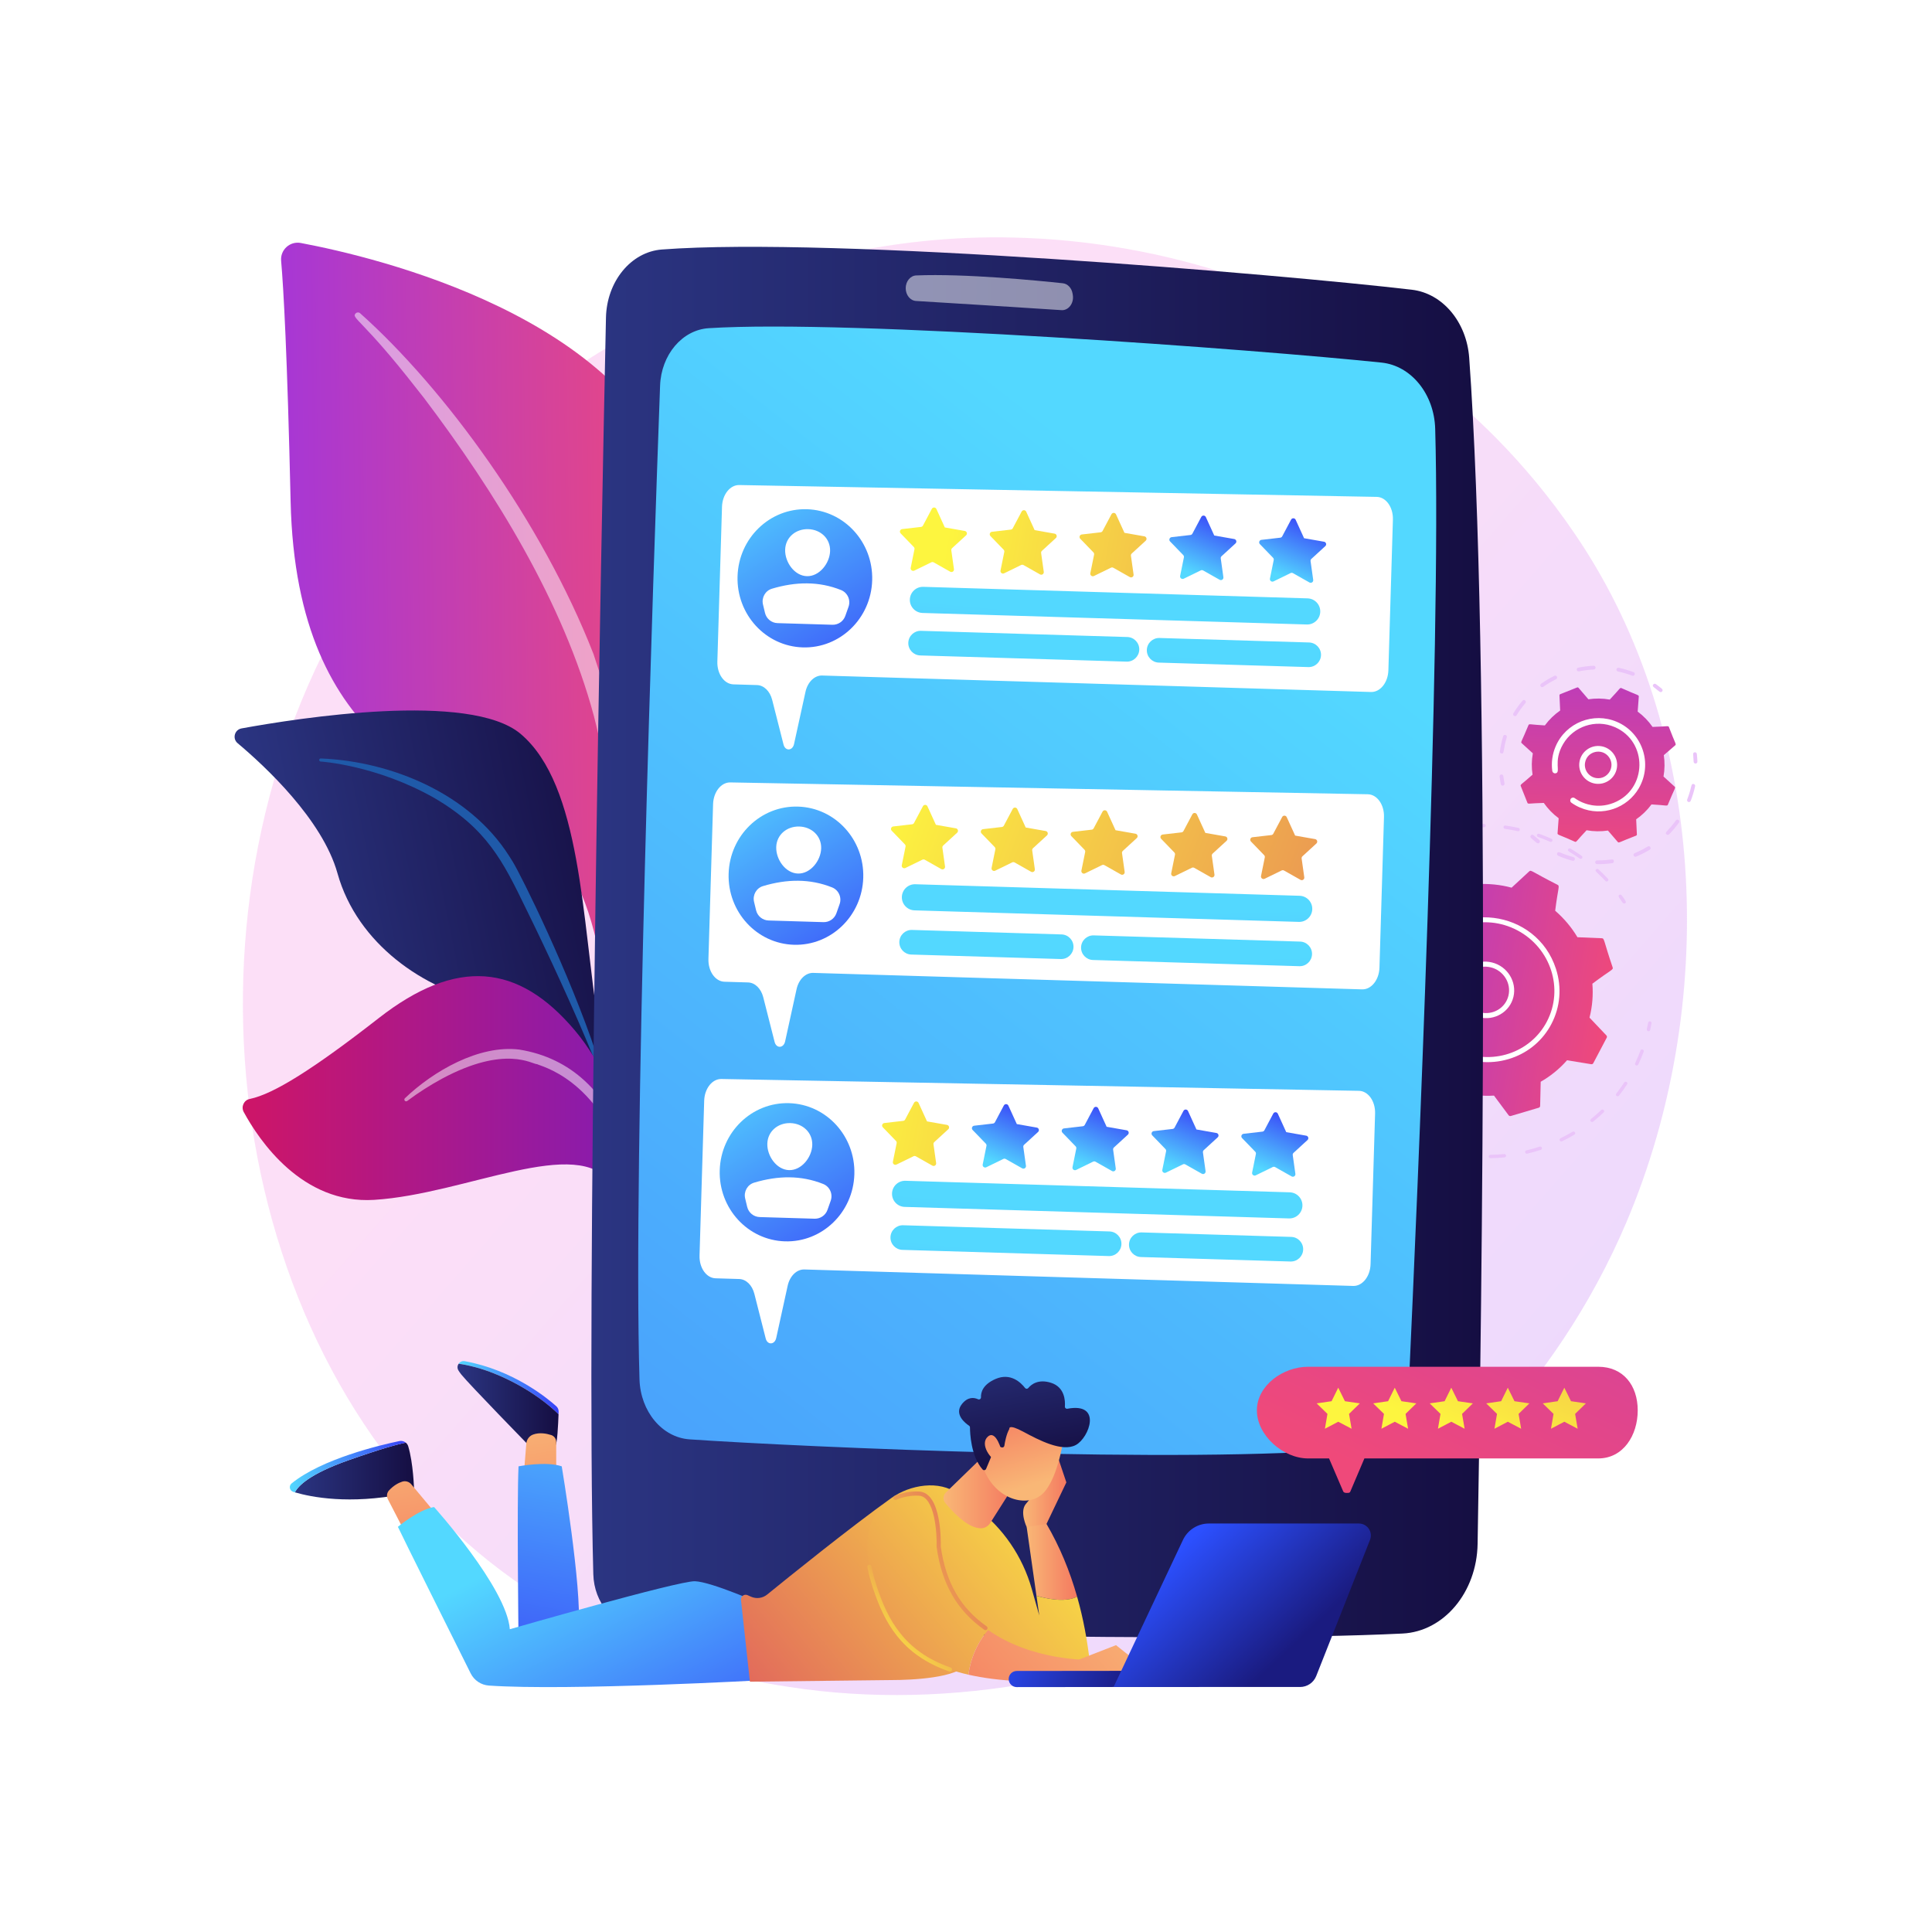 <?xml version="1.0" encoding="utf-8"?>
<!-- Generator: Adobe Illustrator 27.5.0, SVG Export Plug-In . SVG Version: 6.00 Build 0)  -->
<svg version="1.1" xmlns="http://www.w3.org/2000/svg" xmlns:xlink="http://www.w3.org/1999/xlink" x="0px" y="0px"
	 viewBox="0 0 3710 3710" style="enable-background:new 0 0 3710 3710;" xml:space="preserve">
<g id="Background">
	<g>
		<g>
			<rect style="fill:#FFFFFF;" width="3710" height="3710"/>
		</g>
	</g>
</g>
<g id="Illustration">
	<g>
		<linearGradient id="SVGID_1_" gradientUnits="userSpaceOnUse" x1="3477.057" y1="3292.883" x2="1395.281" y2="1471.331">
			<stop  offset="0" style="stop-color:#B37CFF"/>
			<stop  offset="1" style="stop-color:#F895E7"/>
		</linearGradient>
		<path style="opacity:0.3;fill:url(#SVGID_1_);" d="M3123.263,2346.87c-269.049,633.503-985.734,988.395-1607.245,892.664
			c-101.132-15.578-378.389-61.98-623.862-280.891c-472.551-421.42-573.61-1255.886-192.417-1843.954
			c277.442-428.01,774.784-670.635,1247.357-658.499c101.792,2.614,491.902,18.725,834.741,301.423
			c50.356,41.523,161.422,140.192,261.519,296.725C3278.403,1421.906,3298.606,1934.009,3123.263,2346.87z"/>
		<g>
			<g>
				<path style="fill:#EAC4F9;" d="M2529.965,1871.107c-1.08-0.628-1.761-1.833-1.642-3.134c0.391-4.293,0.879-8.649,1.451-12.947
					c0.235-1.766,1.876-2.979,3.667-2.712c4.345,0.625,2.453,4.749,1.395,16.365c-0.16,1.775-1.75,3.056-3.549,2.86
					C2530.806,1871.487,2530.359,1871.337,2529.965,1871.107z"/>
				<path style="fill:#EAC4F9;" d="M2537.731,1815.266c2.148-7.998,4.648-16.006,7.429-23.802c0.597-1.673,2.463-2.524,4.167-1.9
					c4.636,1.728,1.061,3.907-5.273,27.477c-0.461,1.718-2.25,2.711-3.997,2.221
					C2538.287,1818.764,2537.274,1816.961,2537.731,1815.266z M2561.161,1754.302c3.771-7.412,7.907-14.812,12.156-21.735
					c2.278-3.724,7.8-0.135,5.609,3.431c-4.23,6.905-8.22,14.045-11.911,21.3c-0.805,1.583-2.768,2.194-4.385,1.367
					C2560.997,1757.828,2560.365,1755.869,2561.161,1754.302z M2596.634,1699.517c5.196-6.432,10.721-12.736,16.424-18.741
					c2.943-3.093,7.734,1.397,4.809,4.475c-5.588,5.883-11.002,12.061-16.092,18.36
					C2599.097,1706.927,2593.962,1702.821,2596.634,1699.517z M2642.441,1657.81c-1.161-1.39-0.981-3.425,0.404-4.545
					c6.442-5.218,13.185-10.246,20.039-14.946c3.524-2.415,7.321,2.922,3.799,5.337c-6.716,4.605-13.323,9.532-19.636,14.643
					C2645.664,1659.421,2643.599,1659.201,2642.441,1657.81z M2696.504,1621.875c-0.855-1.59-0.259-3.537,1.333-4.351
					c7.415-3.792,15.075-7.338,22.769-10.539c3.959-1.637,6.597,4.319,2.637,5.969c-7.539,3.137-15.046,6.61-22.311,10.326
					C2699.344,1624.093,2697.36,1623.464,2696.504,1621.875z M2758.543,1599.61c-0.709-0.412-1.268-1.08-1.518-1.919
					c-0.515-1.721,0.47-3.502,2.202-3.977c8.071-2.214,16.327-4.138,24.539-5.72c1.767-0.34,3.503,0.804,3.884,2.559
					c0.378,1.753-0.746,3.449-2.511,3.79c-8.048,1.549-16.139,3.436-24.049,5.606
					C2760.202,1600.191,2759.29,1600.044,2758.543,1599.61z M2823.11,1588.796c-0.906-0.527-1.551-1.466-1.646-2.571
					c-0.153-1.782,1.183-3.32,2.982-3.437c8.376-0.54,16.886-0.758,25.294-0.647c1.805,0.02,3.281,1.488,3.291,3.276
					c0.012,1.784-1.442,3.213-3.248,3.189c-8.237-0.108-16.576,0.107-24.782,0.636
					C2824.317,1589.286,2823.664,1589.118,2823.11,1588.796z M2887.182,1588.019c0.218-1.769,1.848-2.997,3.641-2.747
					c8.339,1.167,16.752,2.678,25.005,4.49c4.249,0.945,2.931,7.239-1.298,6.311c-8.084-1.776-16.327-3.255-24.498-4.399
					C2888.244,1591.426,2886.963,1589.791,2887.182,1588.019z M3082.886,1691.667c-16.906-18.028-21.303-18.516-17.975-22.083
					c1.211-1.302,3.276-1.358,4.618-0.139c6.238,5.698,12.331,11.713,18.111,17.877
					C3090.608,1690.483,3085.864,1694.836,3082.886,1691.667z M2951.408,1603.079c0.58-1.679,2.436-2.549,4.146-1.941
					c7.955,2.824,15.912,5.993,23.649,9.421c3.977,1.763,1.398,7.653-2.573,5.892c-7.583-3.358-15.381-6.465-23.176-9.232
					C2951.725,1606.603,2950.833,1604.741,2951.408,1603.079z M3033.57,1648.735c-20.158-14.257-24.609-13.88-22.094-18.073
					c1.594-2.66,4.866-1.02,4.475-1.068c7.278,4.355,14.463,9.036,21.353,13.906c1.483,1.049,1.848,3.071,0.817,4.516
					C3037.137,1649.395,3035.153,1649.824,3033.57,1648.735z"/>
				<path style="fill:#EAC4F9;" d="M3116.154,1733.64c-6.105-9.174-10.266-12.632-6.671-15.144c1.458-1.02,3.505-0.669,4.567,0.805
					c6.695,9.233,10.189,13.053,6.639,15.323C3119.625,1735.305,3117.156,1735.14,3116.154,1733.64z"/>
			</g>
			<g>
				<path style="fill:#EAC4F9;" d="M3164.008,1979.817c-1.212-0.704-1.892-2.123-1.577-3.534c0.922-4.14,1.767-8.345,2.512-12.501
					c0.315-1.752,2.011-2.891,3.79-2.546c1.773,0.35,2.965,2.044,2.651,3.799c-0.761,4.241-1.624,8.531-2.565,12.757
					c-0.386,1.736-2.13,2.806-3.894,2.389C3164.595,1980.104,3164.287,1979.979,3164.008,1979.817z"/>
				<path style="fill:#EAC4F9;" d="M2683.222,2174.052c-7.754-4.793-15.398-9.963-22.72-15.37c-1.461-1.078-1.785-3.106-0.722-4.529
					c2.995-4.008,4.141,0.41,26.829,14.436c1.546,0.955,2.04,2.952,1.104,4.461C2686.078,2175.686,2682.831,2174,2683.222,2174.052z
					 M2720.88,2190.645c2.022-4.567,4.243-0.45,29.229,8.397c1.717,0.598,2.628,2.46,2.051,4.137
					c-0.579,1.68-2.435,2.551-4.145,1.946c-8.55-3.027-17.109-6.458-25.437-10.196
					C2720.909,2194.179,2720.165,2192.258,2720.88,2190.645z M2626.534,2129.89c-6.52-6.332-12.859-13.019-18.839-19.874
					c-1.19-1.365-1.056-3.406,0.302-4.557c3.827-3.245,3.957,1.299,23.072,19.86c1.301,1.264,1.341,3.311,0.089,4.573
					C2629.905,2131.153,2627.837,2131.151,2626.534,2129.89z M2789.838,2216.748c-1.184-0.688-1.866-2.059-1.595-3.45
					c0.339-1.747,2.052-2.863,3.825-2.492c8.729,1.822,17.621,3.295,26.428,4.381c1.801,0.222,3.1,1.836,2.912,3.608
					c-0.188,1.773-1.796,3.03-3.592,2.808c-8.992-1.107-18.068-2.612-26.977-4.471
					C2790.479,2217.055,2790.141,2216.924,2789.838,2216.748z M2860.328,2223.582c-0.957-0.556-1.616-1.571-1.656-2.74
					c-0.059-1.784,1.356-3.25,3.162-3.274c8.859-0.112,17.822-0.601,26.641-1.453c1.794-0.174,3.417,1.127,3.629,2.904
					c0.21,1.777-1.073,3.358-2.866,3.531c-9,0.87-18.148,1.368-27.191,1.483C2861.423,2224.042,2860.834,2223.876,2860.328,2223.582
					z M2930.327,2214.986c-0.743-0.432-1.32-1.145-1.551-2.032c-0.452-1.737,0.599-3.48,2.347-3.893
					c8.588-2.026,17.191-4.44,25.57-7.174c1.705-0.553,3.568,0.369,4.167,2.066c0.596,1.697-0.302,3.524-2.007,4.079
					c-8.55,2.789-17.328,5.251-26.093,7.321C2931.904,2215.554,2931.039,2215.4,2930.327,2214.986z M2996.466,2191.468
					c-0.535-0.312-0.993-0.775-1.294-1.364c-0.821-1.606-0.184-3.541,1.425-4.321c7.902-3.834,15.73-8.053,23.269-12.537
					c1.533-0.913,3.549-0.412,4.503,1.127c0.954,1.534,0.485,3.518-1.05,4.43c-7.694,4.577-15.682,8.884-23.747,12.797
					C2998.553,2192.093,2997.391,2192.005,2996.466,2191.468z M3054.658,2153.382c-3.246-3.927,1.332-3.84,20.245-21.883
					c3.08-2.94,7.673,1.755,4.588,4.696c-6.453,6.156-13.258,12.111-20.229,17.697
					C3057.879,2155,3055.818,2154.786,3054.658,2153.382z M3104.272,2104.452c-4.03-3.138,0.408-4.025,14.771-25.842
					c2.329-3.537,7.846,0.045,5.503,3.601c-4.901,7.445-10.18,14.759-15.69,21.738
					C3107.739,2105.364,3105.663,2105.552,3104.272,2104.452z M3141.322,2045.626c-1.466-0.852-2.071-2.677-1.346-4.2
					c3.763-7.916,7.22-16.056,10.271-24.192c0.625-1.663,2.504-2.483,4.199-1.834c1.697,0.661,2.562,2.526,1.939,4.189
					c-3.115,8.302-6.641,16.607-10.482,24.683c-0.761,1.604-2.706,2.266-4.344,1.48
					C3141.477,2045.713,3141.398,2045.67,3141.322,2045.626z"/>
				<path style="fill:#EAC4F9;" d="M2580.715,2074.478c-6.272-9.537-9.577-13.496-5.921-15.597
					c3.803-2.188,4.964,2.382,11.383,12.149c0.994,1.511,0.575,3.507-0.933,4.459
					C2583.735,2076.441,2581.708,2075.987,2580.715,2074.478z"/>
			</g>
			<g>
				
					<linearGradient id="SVGID_00000091733340503319987530000003453353983655014277_" gradientUnits="userSpaceOnUse" x1="2051.767" y1="1656.234" x2="2541.154" y2="1656.234" gradientTransform="matrix(0.986 0.165 -0.165 0.986 860.197 -110.828)">
					<stop  offset="0" style="stop-color:#A737D5"/>
					<stop  offset="1" style="stop-color:#EF497A"/>
				</linearGradient>
				<path style="fill:url(#SVGID_00000091733340503319987530000003453353983655014277_);" d="M2629.493,2000.004l46.922,1.977
					c11.257,18.812,25.594,36.045,42.756,50.852c-5.603,44.627-9.158,47.359-4.684,49.729l50.036,26.49
					c1.462,0.773,3.242,0.554,4.431-0.545l33.912-31.364c21.878,5.859,44.161,8.015,66.01,6.729l28.08,37.729
					c0.985,1.322,2.697,1.898,4.263,1.434l53.626-15.886c1.567-0.464,2.644-1.866,2.681-3.491l1.068-46.363
					c18.806-10.758,35.953-24.595,50.591-41.272l46.418,7.567c1.629,0.266,3.227-0.516,3.981-1.946l25.802-48.956
					c0.754-1.431,0.498-3.195-0.639-4.393l-32.403-34.16c5.493-21.519,7.23-43.512,5.495-65.145
					c36.166-27.163,40.496-26.469,38.974-31.207c-17.726-52.031-15.584-55.851-20.722-56.069l-46.922-1.977
					c-11.256-18.813-25.594-36.045-42.756-50.852c5.599-44.6,9.16-47.358,4.685-49.73c-50.166-25.464-50.822-29.318-54.468-25.944
					l-33.912,31.365c-21.877-5.861-44.16-8.016-66.01-6.73c-27.853-35.863-27.508-40.596-32.343-39.163
					c-52.787,16.654-56.19,14.37-56.306,19.378l-1.068,46.362c-18.807,10.758-35.953,24.595-50.59,41.272
					c-44.46-6.315-48.045-10.092-50.399-5.62c-24.654,48.888-28.667,49.652-25.162,53.349l32.402,34.161
					c-5.492,21.517-7.229,43.511-5.495,65.145c-36.043,27.071-40.5,26.444-38.973,31.207
					C2626.497,1995.966,2624.355,1999.786,2629.493,2000.004z"/>
				<path style="fill:#FFFFFF;" d="M2799.33,1887.498c6.866-29.006,36.434-46.612,65.914-39.245
					c29.474,7.375,47.876,36.958,41.012,65.965c-6.867,29.005-36.435,46.612-65.914,39.247l0,0
					C2810.854,1946.096,2792.465,1916.497,2799.33,1887.498z M2841.453,1948.763l0.028,0.016L2841.453,1948.763z M2863.018,1857.654
					c-23.927-5.981-48.411,8.05-54.133,32.231c-5.64,23.823,9.468,48.134,33.681,54.177c24.21,6.049,48.496-8.41,54.134-32.232
					C2902.347,1887.971,2887.186,1863.688,2863.018,1857.654z"/>
				<path style="fill:#FFFFFF;" d="M2784.329,2020.01L2784.329,2020.01c-7.054-4.1-13.753-8.779-19.971-13.957
					c-1.87-1.557-2.309-4.167-1.154-6.156c0.138-0.238,0.298-0.466,0.482-0.682c1.721-2.035,4.819-2.265,6.904-0.529
					c7.153,5.956,14.994,11.203,23.298,15.606l0,0c62.573,33.125,139.365,11.662,173.83-47.637c0.88-1.514,1.732-3.054,2.557-4.617
					c33.29-63.168,7.692-141.538-56.367-175.474c-63.975-33.869-143.153-10.734-176.387,52.254
					c-19.761,37.502-12.722,66.054-14.948,69.883c-2.405,4.138-8.853,2.531-9.162-2.261c-1.695-26.177,4.151-53.131,18.14-77.201
					c60.365-103.859,219.23-84.292,256.415,31.472c11.444,35.625,8.258,73.249-8.975,105.942c-0.89,1.692-1.815,3.36-2.769,5.005
					c-17.502,30.12-45.524,52.083-79.482,62.144c-35.811,10.607-73.935,6.708-107.349-10.982
					C2787.686,2021.917,2785.997,2020.979,2784.329,2020.01z"/>
			</g>
		</g>
		<g>
			
				<linearGradient id="SVGID_00000088830483862638694550000017274218866710383798_" gradientUnits="userSpaceOnUse" x1="2396.15" y1="880.149" x2="2463.675" y2="1380.958" gradientTransform="matrix(0.986 0.165 -0.165 0.986 860.197 -110.828)">
				<stop  offset="0" style="stop-color:#A737D5"/>
				<stop  offset="1" style="stop-color:#EF497A"/>
			</linearGradient>
			<path style="fill:url(#SVGID_00000088830483862638694550000017274218866710383798_);" d="M2964.498,1541.825
				c7.765,11.138,17.364,21.12,28.598,29.428l-2.165,28.976c-0.242,3.215,2.62,2.234,33.469,16.166
				c2.861,1.231,2.796-1.555,22.276-22.068c13.757,2.453,27.602,2.569,41.031,0.558l18.97,22.034
				c2.11,2.445,3.433-0.274,35.098-12.235c0.948-0.377,1.551-1.313,1.503-2.331l-1.358-29.044
				c11.138-7.765,21.119-17.364,29.427-28.599c27.734,1.491,30.093,3.641,31.349,0.728c13.101-31.957,15.53-32.63,13.208-34.743
				l-21.483-19.565c2.454-13.756,2.57-27.602,0.558-41.031l22.035-18.971c2.444-2.103-0.273-3.432-12.235-35.097
				c-1.144-2.882-2.953-0.881-31.375-0.146c-7.765-11.139-17.363-21.12-28.598-29.428l2.165-28.976
				c0.24-3.219-2.621-2.234-33.47-16.166c-2.844-1.226-2.698,1.452-22.275,22.069c-13.757-2.455-27.603-2.57-41.031-0.558
				l-18.97-22.034c-0.665-0.773-1.747-1.038-2.694-0.661l-32.404,12.896c-0.947,0.377-1.551,1.313-1.503,2.331l1.358,29.043
				c-11.139,7.766-21.119,17.363-29.427,28.599c-27.734-1.491-30.096-3.642-31.348-0.727
				c-13.097,31.945-15.531,32.627-13.208,34.742l21.483,19.565c-2.453,13.756-2.57,27.602-0.558,41.031
				c-20.666,18.556-23.872,18.707-22.695,21.664l12.896,32.404C2934.277,1544.576,2936.222,1542.557,2964.498,1541.825z"/>
			<g>
				<path style="fill:#FFFFFF;" d="M3033.021,1463.082c3.194-19.858,21.844-33.348,41.706-30.154
					c19.852,3.19,33.347,21.843,30.154,41.702c-3.185,19.811-21.893,33.34-41.705,30.157l0,0
					C3043.365,1501.599,3029.838,1482.897,3033.021,1463.082z M3064.036,1499.432l0.031,0.018L3064.036,1499.432z M3043.73,1464.801
					c-2.232,13.91,7.267,27.041,21.166,29.277l0,0c22.332,3.587,38.055-21.794,24.757-40.189
					C3076.41,1435.578,3047.343,1442.325,3043.73,1464.801z"/>
				<g>
					<path style="fill:#EAC4F9;" d="M2881.969,1505.789c-0.949-4.792-1.721-9.69-2.294-14.558c-0.233-1.984,1.184-3.779,3.167-4.013
						c4.99-0.588,3.776,4.807,6.219,17.168c0.388,1.959-0.886,3.861-2.844,4.248
						C2884.267,1509.02,2882.358,1507.756,2881.969,1505.789z"/>
					<path style="fill:#EAC4F9;" d="M2880.173,1442.9c1.309-9.51,3.393-19.343,6.325-29.101c1.379-4.591,8.297-2.486,6.925,2.081
						c-7.597,25.284-4.17,31.927-10.164,31.097C2881.265,1446.698,2879.901,1444.866,2880.173,1442.9z M2907.388,1374.621
						c-1.705-1.04-2.244-3.264-1.205-4.97c5.157-8.455,11.029-16.578,17.457-24.139c3.1-3.64,8.609,1.037,5.51,4.685
						c-6.183,7.273-11.833,15.085-16.792,23.219C2910.531,1376.409,2906.954,1374.569,2907.388,1374.621z M2959.594,1319.035
						c-0.438-0.255-0.829-0.604-1.139-1.044c-1.149-1.634-0.756-3.888,0.876-5.039c8.11-5.706,16.728-10.817,25.615-15.189
						c1.789-0.879,3.962-0.141,4.84,1.647c0.882,1.791,0.145,3.96-1.647,4.84c-8.551,4.209-16.843,9.127-24.646,14.618
						C2962.3,1319.705,2960.777,1319.723,2959.594,1319.035z M3029.557,1288.766c-0.859-0.499-1.51-1.349-1.726-2.399
						c-0.403-1.955,0.857-3.867,2.813-4.268c9.707-1.995,19.651-3.234,29.558-3.679c1.997-0.087,3.685,1.455,3.775,3.451
						c0.089,1.994-1.455,3.684-3.451,3.773c-9.527,0.428-19.092,1.617-28.427,3.536
						C3031.195,1289.367,3030.297,1289.196,3029.557,1288.766z M3104.071,1285.156c0.412-1.953,2.329-3.206,4.283-2.795
						c9.73,2.047,19.346,4.866,28.584,8.381c4.462,1.674,1.912,8.462-2.572,6.758c-8.885-3.381-18.138-6.094-27.5-8.061
						C3104.866,1289.01,3103.67,1287.071,3104.071,1285.156z"/>
					<path style="fill:#EAC4F9;" d="M3186.696,1328.229c-10.162-8.525-14.879-9.753-12.042-13.724
						c1.161-1.625,3.383-2.034,5.043-0.84c3.964,2.83,7.882,5.867,11.647,9.025c1.529,1.283,1.729,3.563,0.446,5.094
						C3190.525,1329.29,3188.262,1329.531,3186.696,1328.229z"/>
				</g>
				<g>
					<path style="fill:#EAC4F9;" d="M3252.26,1462.742c-0.433-13.307-2.664-17.599,2.19-18.133c1.988-0.219,3.771,1.213,3.99,3.197
						c0.535,4.844,0.888,9.791,1.047,14.701c0.065,1.996-1.501,3.667-3.496,3.731
						C3254.002,1466.304,3252.324,1464.741,3252.26,1462.742z"/>
					<path style="fill:#EAC4F9;" d="M2990.239,1638.495c2.416-5.498,6.12,0.752,31.361,7.469c4.612,1.217,2.775,8.22-1.86,6.988
						c-9.439-2.513-18.741-5.775-27.647-9.693C2990.293,1642.475,2989.423,1640.347,2990.239,1638.495z M3063.244,1655.758
						c0.027-1.996,1.664-3.594,3.663-3.568c26.338,0.335,31.346-4.723,32.205,1.245c0.282,1.977-1.091,3.809-3.067,4.092
						c-9.641,1.38-19.476,2.019-29.233,1.894C3064.815,1659.392,3063.22,1657.754,3063.244,1655.758z M3137.138,1642.993
						c-2.306-5.563,4.704-3.873,27.077-17.489c4.086-2.481,7.849,3.69,3.76,6.179c-8.338,5.072-17.123,9.536-26.112,13.264
						C3140.021,1645.711,3137.903,1644.839,3137.138,1642.993z M3200.079,1602.191c-4.309-4.226,2.828-5.41,18.073-26.693
						c2.781-3.885,8.667,0.317,5.88,4.209c-5.671,7.918-12.009,15.465-18.84,22.433
						C3203.791,1603.569,3201.503,1603.583,3200.079,1602.191z M3239.9,1535.28c9.514-24.541,6.54-31.037,12.439-29.74
						c1.953,0.427,3.185,2.355,2.758,4.306c-2.097,9.552-4.941,18.988-8.455,28.05c-0.722,1.861-2.816,2.786-4.678,2.063
						C3240.105,1539.238,3239.177,1537.145,3239.9,1535.28z"/>
					<path style="fill:#EAC4F9;" d="M2951.193,1618.694c-3.846-3.029-7.62-6.244-11.215-9.554c-1.468-1.353-1.562-3.64-0.209-5.11
						c3.407-3.697,5.982,1.174,15.899,8.982c1.568,1.236,1.838,3.508,0.604,5.078
						C2955.017,1619.682,2952.731,1619.91,2951.193,1618.694z"/>
				</g>
				<path style="fill:#FFFFFF;" d="M3017.741,1541.575c-2.804-1.977-3.085-5.386-1.445-7.688c1.739-2.44,5.151-2.999,7.564-1.27
					c4.528,3.226,9.444,5.993,14.616,8.221c1.153,0.251,27.549,13.803,60.252,0.84c64.868-25.821,66.226-117.828,2.028-145.464
					c-36.934-15.903-79.472-1.23-99.192,32.708c-19.864,34.179-3.012,54.544-14.656,56.098c-2.969,0.4-5.697-1.683-6.096-4.653
					c-2.151-16.013,0.108-32.357,6.531-47.271c19.492-45.289,72.27-66.407,117.704-46.844
					c48.89,21.048,69.213,80.509,41.936,127.445c-21.996,37.857-69.966,55.547-112.797,37.101c0,0,0,0-0.001-0.001
					C3028.388,1548.301,3022.853,1545.198,3017.741,1541.575z"/>
			</g>
		</g>
		<g>
			<g>
				
					<linearGradient id="SVGID_00000105398644246278438040000013622776189851552926_" gradientUnits="userSpaceOnUse" x1="1308.806" y1="1727.577" x2="2094.598" y2="1727.577" gradientTransform="matrix(1 -0.014 0.014 1 -782.922 -459.866)">
					<stop  offset="0" style="stop-color:#A737D5"/>
					<stop  offset="1" style="stop-color:#EF497A"/>
				</linearGradient>
				<path style="fill:url(#SVGID_00000105398644246278438040000013622776189851552926_);" d="M1167.802,2022.483
					c0,0,8.031-337.623-147.476-427.987c-155.505-90.363-451.177-146.858-462.26-631.654
					c-6.489-283.821-13.511-407.912-18.219-462.021c-1.836-21.107,16.921-38.144,37.741-34.223
					c147.277,27.745,625.716,141.943,726.025,468.5C1422.53,1322.235,1167.802,2022.483,1167.802,2022.483z"/>
				<path style="opacity:0.5;fill:#FFFFFF;" d="M691.488,601.484c161.666,144.183,348.603,399.358,448.242,654.534
					c12.79,42.054,50.202,131.488,66.448,290.387c14.511,132.525,7.297,272.563-10.298,365.262
					c-1.113,5.86-6.765,9.709-12.625,8.597c-10.077-1.912-8.737-12.75-8.646-12.408c20.094-158.378,11.754-355.506-34.291-533.372
					c-58.825-218.399-190.029-430.145-325.737-609.736l-13.965-17.684c-105.141-135.026-127.275-136.02-117.446-145.433
					C685.492,599.408,689.126,599.388,691.488,601.484z"/>
			</g>
			<g>
				
					<linearGradient id="SVGID_00000067221377932226940250000017482775628171658896_" gradientUnits="userSpaceOnUse" x1="568.858" y1="2839.343" x2="1268.011" y2="2839.343" gradientTransform="matrix(0.98 -0.199 0.199 0.98 -532.43 -562.307)">
					<stop  offset="0" style="stop-color:#2B3582"/>
					<stop  offset="1" style="stop-color:#150E42"/>
				</linearGradient>
				<path style="fill:url(#SVGID_00000067221377932226940250000017482775628171658896_);" d="M1417.706,2671.61
					c21.039,10.317-199.18-266.61-268.164-701.544c-32.507-204.952-32.931-461.74-149.681-560.697
					c-97.167-82.359-427.814-30.363-536.002-10.603c-13.519,2.469-18.07,19.546-7.547,28.384
					c51.882,43.572,162.867,146.347,191.785,249.926c38.116,136.524,167.913,223.361,284.114,246.862
					c116.201,23.501,180.841,46.307,237.45,232.138C1226.271,2341.907,1357.925,2642.297,1417.706,2671.61z"/>
				<path style="fill:#1F5AA9;" d="M616.019,1456.45c138.031,5.781,286.196,68.746,361.385,186.856l7.097,11.27
					c16.391,26.427,109.284,214.289,160.877,370.017c0.642,1.941-0.41,4.037-2.351,4.68c-3.298,1.092-4.949-2.537-4.635-2.216
					c-35.946-87.975-87.573-199.513-128.69-282.922c-44.095-91.016-74.953-152.655-175.532-211.696
					c-111.947-63.585-218.897-70.13-218.576-70.064c-1.632-0.167-2.821-1.625-2.654-3.257
					C613.1,1457.547,614.464,1456.388,616.019,1456.45z"/>
			</g>
			<g>
				
					<linearGradient id="SVGID_00000052786519258674701540000015219173242456704674_" gradientUnits="userSpaceOnUse" x1="465.927" y1="2291.355" x2="1324.581" y2="2291.355">
					<stop  offset="0" style="stop-color:#CE1567"/>
					<stop  offset="1" style="stop-color:#7A1DBC"/>
				</linearGradient>
				<path style="fill:url(#SVGID_00000052786519258674701540000015219173242456704674_);" d="M1323.301,2708.04
					c12.485,6.583-70.327-135.954-76.681-261.532c-6.355-125.578-34.685-339.91-142.977-468.122
					c-108.293-128.212-226.883-139.91-376.313-23.353c-124.525,97.13-202.2,146.148-247.754,155.26
					c-11.28,2.256-17.036,14.99-11.547,25.099c29.218,53.806,111.822,177.397,250.52,168.696
					c176.918-11.098,391.33-126.108,456.68-30.166c65.35,95.942,56.958,149.625,58.966,195.094
					C1236.201,2514.485,1240.677,2664.477,1323.301,2708.04z"/>
				<path style="opacity:0.5;fill:#FFFFFF;" d="M777.531,2108.98c54.199-51.96,142.468-103.02,219.613-93.5
					c100.371,16.168,167.232,83.194,203.704,182.969c14.258,42.365,20.122,64.98,28.552,116.91c0.673,4.146-5.444,5.386-6.462,1.337
					c-6.134-24.392-12.209-49.932-21.297-76.347c-52.904-170.423-165.837-193.378-170.23-196.866
					c-8.538,0.843-60.297-37.905-183.112,28.182c-22.934,12.483-45.258,26.733-66.217,42.449l-0.116,0.087
					c-1.517,1.137-3.668,0.83-4.805-0.687C776.108,2112.112,776.293,2110.164,777.531,2108.98z"/>
			</g>
		</g>
		<g>
			
				<linearGradient id="SVGID_00000124139458718237669030000011367907950461940902_" gradientUnits="userSpaceOnUse" x1="1135.617" y1="1809.014" x2="2847.908" y2="1809.014">
				<stop  offset="0" style="stop-color:#2B3582"/>
				<stop  offset="1" style="stop-color:#150E42"/>
			</linearGradient>
			<path style="fill:url(#SVGID_00000124139458718237669030000011367907950461940902_);" d="M1163.625,610.062
				c-9.014,425.423-38.252,1892.855-24.294,2412.869c1.479,55.091,39.228,99.309,86.319,101.111
				c232.906,8.918,1086.731,31.517,1467.69,12.82c79.347-3.894,142.446-79.085,144.093-171.97
				c7.918-446.533,25.384-1702.459-16.13-2277.802c-4.974-68.935-51.224-123.831-110.066-130.715
				c-253.647-29.687-1111.144-102.246-1440.268-77.262C1211.61,483.62,1165.101,540.499,1163.625,610.062z"/>
			
				<linearGradient id="SVGID_00000153693678308572547220000001916287223377277853_" gradientUnits="userSpaceOnUse" x1="2433.754" y1="1128.336" x2="-1092.908" y2="5639.806">
				<stop  offset="0" style="stop-color:#53D8FF"/>
				<stop  offset="1" style="stop-color:#3840F7"/>
			</linearGradient>
			<path style="fill:url(#SVGID_00000153693678308572547220000001916287223377277853_);" d="M1267.547,740.585
				c-12.535,343.377-52.079,1485.712-39.529,1908.125c1.834,61.74,43.432,111.664,96.152,115.271
				c217.055,14.861,957.606,47.626,1275.975,17.803c57.328-5.371,102.315-59.609,105.408-126.794
				c16.135-350.313,62.458-1413.989,50.426-1831.666c-1.918-66.631-46.038-121.049-102.798-127.007
				c-234.826-24.668-1021.739-83.352-1292.282-66.086C1310.112,633.472,1269.72,681.139,1267.547,740.585z"/>
			<path style="opacity:0.5;fill:#FFFFFF;" d="M1739.23,553.449L1739.23,553.449c0,13.054,8.697,23.82,19.841,24.502
				c55.012,3.371,209.978,12.907,279.236,17.608c13.654,0.927,24.374-13.434,21.782-29.143l-0.443-2.684
				c-1.768-10.721-9.367-18.789-18.663-19.786c-46.813-5.019-188.071-18.935-281.667-15.025
				C1748.073,529.39,1739.23,540.291,1739.23,553.449z"/>
		</g>
		<g>
			<g>
				<path style="fill:#FFFFFF;" d="M2674.789,997.81l-8.681,289.291c-0.707,23.574-15.646,42.254-33.367,41.722l-1053.895-31.624
					c-14.723-0.442-27.956,12.504-32.098,31.398l-21.948,100.152c-2.911,13.281-16.893,13.968-20.191,0.992l-21.815-85.829
					c-4.243-16.694-15.845-27.99-29.159-28.39l-45.297-1.359c-17.721-0.532-31.513-20.073-30.805-43.649l8.923-297.376
					c0.703-23.431,15.474-42.057,33.091-41.728l1224.162,22.745C2661.541,954.487,2675.5,974.092,2674.789,997.81z"/>
				<g>
					
						<linearGradient id="SVGID_00000078026868533693652500000000635689870910764698_" gradientUnits="userSpaceOnUse" x1="64.079" y1="829.789" x2="-224.048" y2="1256.307" gradientTransform="matrix(-1 -0.03 -0.03 1 1510.009 86.193)">
						<stop  offset="0" style="stop-color:#53D8FF"/>
						<stop  offset="1" style="stop-color:#3840F7"/>
					</linearGradient>
					<path style="fill:url(#SVGID_00000078026868533693652500000000635689870910764698_);" d="M1416.309,1106.645
						c-2.198,73.269,53.894,134.403,125.285,136.545c71.391,2.142,131.047-55.518,133.246-128.787
						c2.199-73.271-53.893-134.404-125.284-136.547C1478.164,975.714,1418.507,1033.375,1416.309,1106.645z"/>
					<g>
						<path style="fill:#FFFFFF;" d="M1594.019,1058.154c-0.715,23.832-20.807,48.981-44.638,48.266
							c-23.833-0.715-42.38-27.024-41.665-50.855c0.715-23.83,20.541-40.158,44.374-39.443
							C1575.922,1016.837,1594.734,1034.324,1594.019,1058.154z"/>
						<path style="fill:#FFFFFF;" d="M1493.077,1196.566l105.339,3.161c11.089,0.333,21.121-6.538,24.817-16.998l6.199-17.547
							c4.541-12.846-1.786-27.095-14.436-32.155c-42.399-16.96-86.788-16.28-132.65-2.533
							c-12.849,3.853-20.315,17.247-17.194,30.292l3.882,16.22C1471.715,1188.206,1481.566,1196.22,1493.077,1196.566z"/>
					</g>
				</g>
				<g>
					
						<linearGradient id="SVGID_00000083075157687527965300000016015383181112073365_" gradientUnits="userSpaceOnUse" x1="2156.014" y1="1081.469" x2="2096.863" y2="2048.596" gradientTransform="matrix(1 0.03 -0.03 1 16.314 41.44)">
						<stop  offset="0" style="stop-color:#53D8FF"/>
						<stop  offset="1" style="stop-color:#3840F7"/>
					</linearGradient>
					<path style="fill:url(#SVGID_00000083075157687527965300000016015383181112073365_);" d="M2535.265,1174.872
						c-0.416,13.849-11.979,24.738-25.828,24.323l-737.931-22.143c-13.849-0.416-24.738-11.979-24.323-25.828l0,0
						c0.416-13.849,11.979-24.738,25.828-24.323l737.931,22.143C2524.791,1149.46,2535.681,1161.023,2535.265,1174.872
						L2535.265,1174.872z"/>
					
						<linearGradient id="SVGID_00000106848382814970270430000007456038118358190483_" gradientUnits="userSpaceOnUse" x1="1983.545" y1="1158.556" x2="1939.151" y2="1884.392" gradientTransform="matrix(1 0.03 -0.03 1 16.314 41.44)">
						<stop  offset="0" style="stop-color:#53D8FF"/>
						<stop  offset="1" style="stop-color:#3840F7"/>
					</linearGradient>
					<path style="fill:url(#SVGID_00000106848382814970270430000007456038118358190483_);" d="M2187.714,1247.6
						c-0.392,13.05-11.288,23.312-24.338,22.92l-396.246-11.89c-13.05-0.392-23.312-11.288-22.92-24.338l0,0
						c0.392-13.05,11.288-23.312,24.338-22.92l396.246,11.89C2177.844,1223.653,2188.106,1234.55,2187.714,1247.6L2187.714,1247.6z"
						/>
					
						<linearGradient id="SVGID_00000025421419648464518930000018054652970741977495_" gradientUnits="userSpaceOnUse" x1="2387.327" y1="1156.864" x2="2347.07" y2="1815.062" gradientTransform="matrix(1 0.03 -0.03 1 16.314 41.44)">
						<stop  offset="0" style="stop-color:#53D8FF"/>
						<stop  offset="1" style="stop-color:#3840F7"/>
					</linearGradient>
					<path style="fill:url(#SVGID_00000025421419648464518930000018054652970741977495_);" d="M2536.702,1258.072
						c-0.392,13.05-11.288,23.312-24.338,22.92l-287.188-8.618c-13.05-0.392-23.312-11.288-22.92-24.338l0,0
						c0.392-13.05,11.288-23.312,24.338-22.92l287.188,8.617C2526.832,1234.125,2537.094,1245.021,2536.702,1258.072
						L2536.702,1258.072z"/>
				</g>
				<g>
					
						<linearGradient id="SVGID_00000047757696885549610970000014640056257864567938_" gradientUnits="userSpaceOnUse" x1="1816.655" y1="1042.753" x2="3271.379" y2="1291.759">
						<stop  offset="0" style="stop-color:#FDF53F"/>
						<stop  offset="1" style="stop-color:#D93C65"/>
					</linearGradient>
					<path style="fill:url(#SVGID_00000047757696885549610970000014640056257864567938_);" d="M1855.163,1027.963
						c1.364-1.252,1.899-3.169,1.379-4.946c-0.519-1.776-2.002-3.106-3.825-3.425l-38.382-6.759l-16.192-35.45
						c-0.769-1.683-2.427-2.784-4.278-2.839c-1.851-0.056-3.572,0.944-4.441,2.578l-17.088,32.157
						c-0.751,1.413-2.15,2.368-3.74,2.55l-36.178,4.153c-1.839,0.21-3.399,1.448-4.023,3.19c-0.624,1.743-0.206,3.688,1.081,5.02
						l25.302,26.19c1.112,1.15,1.587,2.776,1.269,4.345l-7.229,35.689c-0.368,1.814,0.327,3.68,1.791,4.813
						c1.464,1.133,3.445,1.335,5.108,0.524l32.726-15.97c1.439-0.702,3.13-0.651,4.524,0.136l31.709,17.904
						c1.612,0.909,3.601,0.826,5.131-0.216c1.53-1.043,2.335-2.864,2.077-4.696l-5.077-36.059c-0.223-1.585,0.348-3.179,1.527-4.261
						L1855.163,1027.963z"/>
					
						<linearGradient id="SVGID_00000128445729095622684060000017535232211955743139_" gradientUnits="userSpaceOnUse" x1="1820.704" y1="1019.1" x2="3275.427" y2="1268.107">
						<stop  offset="0" style="stop-color:#FDF53F"/>
						<stop  offset="1" style="stop-color:#D93C65"/>
					</linearGradient>
					<path style="fill:url(#SVGID_00000128445729095622684060000017535232211955743139_);" d="M2027.627,1033.137
						c1.364-1.252,1.899-3.169,1.38-4.946c-0.519-1.776-2.002-3.106-3.825-3.426l-38.382-6.759l-16.192-35.45
						c-0.769-1.683-2.427-2.784-4.278-2.84c-1.851-0.055-3.572,0.944-4.44,2.578l-17.088,32.157c-0.751,1.413-2.15,2.367-3.74,2.55
						l-36.178,4.153c-1.839,0.21-3.399,1.448-4.023,3.19c-0.625,1.743-0.206,3.689,1.08,5.02l25.302,26.19
						c1.112,1.15,1.587,2.776,1.269,4.345l-7.229,35.689c-0.367,1.814,0.327,3.68,1.792,4.813c1.464,1.133,3.445,1.335,5.108,0.524
						l32.726-15.97c1.438-0.702,3.13-0.651,4.524,0.136l31.709,17.904c1.612,0.91,3.601,0.827,5.131-0.216
						c1.529-1.043,2.335-2.864,2.076-4.697l-5.077-36.059c-0.223-1.585,0.348-3.179,1.527-4.261L2027.627,1033.137z"/>
					
						<linearGradient id="SVGID_00000134952576326071966660000007031044228592161969_" gradientUnits="userSpaceOnUse" x1="1824.752" y1="995.447" x2="3279.477" y2="1244.454">
						<stop  offset="0" style="stop-color:#FDF53F"/>
						<stop  offset="1" style="stop-color:#D93C65"/>
					</linearGradient>
					<path style="fill:url(#SVGID_00000134952576326071966660000007031044228592161969_);" d="M2200.092,1038.313
						c1.364-1.252,1.898-3.169,1.38-4.946c-0.519-1.776-2.002-3.106-3.825-3.426l-38.381-6.759l-16.192-35.45
						c-0.77-1.683-2.428-2.784-4.278-2.839c-1.851-0.055-3.572,0.944-4.441,2.578l-17.088,32.157
						c-0.751,1.413-2.149,2.367-3.74,2.55l-36.177,4.153c-1.839,0.21-3.399,1.448-4.024,3.19c-0.625,1.743-0.205,3.688,1.081,5.02
						l25.302,26.19c1.112,1.15,1.587,2.776,1.269,4.345l-7.229,35.689c-0.368,1.814,0.327,3.68,1.791,4.813
						c1.465,1.133,3.445,1.335,5.108,0.524l32.726-15.97c1.438-0.702,3.13-0.651,4.524,0.136l31.709,17.904
						c1.612,0.909,3.601,0.826,5.131-0.216c1.53-1.043,2.334-2.864,2.076-4.696l-5.077-36.059c-0.223-1.585,0.348-3.18,1.527-4.261
						L2200.092,1038.313z"/>
					
						<linearGradient id="SVGID_00000158018258273663050390000010245526471724053637_" gradientUnits="userSpaceOnUse" x1="2299.68" y1="990.086" x2="2346.511" y2="874.237" gradientTransform="matrix(1 0.03 -0.03 1 16.314 41.44)">
						<stop  offset="0" style="stop-color:#53D8FF"/>
						<stop  offset="1" style="stop-color:#3840F7"/>
					</linearGradient>
					<path style="fill:url(#SVGID_00000158018258273663050390000010245526471724053637_);" d="M2372.556,1043.488
						c1.363-1.252,1.898-3.169,1.379-4.946c-0.519-1.776-2.002-3.106-3.825-3.426l-38.381-6.759l-16.192-35.45
						c-0.769-1.683-2.427-2.784-4.278-2.839s-3.572,0.944-4.441,2.578l-17.088,32.157c-0.751,1.413-2.15,2.368-3.74,2.55
						l-36.177,4.153c-1.839,0.21-3.399,1.448-4.024,3.19c-0.624,1.743-0.206,3.688,1.081,5.02l25.302,26.19
						c1.112,1.15,1.587,2.776,1.269,4.345l-7.229,35.689c-0.368,1.814,0.327,3.68,1.791,4.813c1.465,1.133,3.445,1.335,5.108,0.524
						l32.726-15.97c1.439-0.702,3.131-0.651,4.524,0.136l31.709,17.904c1.612,0.909,3.601,0.827,5.131-0.216
						c1.53-1.043,2.334-2.864,2.077-4.696l-5.077-36.059c-0.223-1.585,0.348-3.179,1.527-4.261L2372.556,1043.488z"/>
					
						<linearGradient id="SVGID_00000072983974522342635500000005591591422755967895_" gradientUnits="userSpaceOnUse" x1="2472.213" y1="990.085" x2="2519.044" y2="874.237" gradientTransform="matrix(1 0.03 -0.03 1 16.314 41.44)">
						<stop  offset="0" style="stop-color:#53D8FF"/>
						<stop  offset="1" style="stop-color:#3840F7"/>
					</linearGradient>
					<path style="fill:url(#SVGID_00000072983974522342635500000005591591422755967895_);" d="M2545.02,1048.663
						c1.363-1.252,1.898-3.169,1.379-4.946c-0.519-1.776-2.002-3.106-3.825-3.426l-38.382-6.759l-16.192-35.45
						c-0.769-1.683-2.427-2.784-4.278-2.839c-1.851-0.056-3.572,0.944-4.441,2.578l-17.088,32.157
						c-0.751,1.413-2.15,2.367-3.74,2.55l-36.177,4.153c-1.839,0.21-3.399,1.448-4.023,3.19c-0.625,1.743-0.206,3.688,1.08,5.02
						l25.302,26.19c1.112,1.15,1.587,2.776,1.269,4.345l-7.229,35.689c-0.367,1.814,0.327,3.68,1.791,4.813s3.445,1.335,5.108,0.524
						l32.726-15.97c1.438-0.702,3.13-0.651,4.524,0.136l31.709,17.904c1.612,0.909,3.601,0.827,5.131-0.216
						c1.53-1.043,2.334-2.864,2.077-4.696l-5.077-36.059c-0.223-1.585,0.348-3.179,1.527-4.261L2545.02,1048.663z"/>
				</g>
			</g>
			<g>
				<path style="fill:#FFFFFF;" d="M2657.654,1568.857l-8.681,289.291c-0.707,23.574-15.646,42.254-33.367,41.722l-1053.896-31.624
					c-14.722-0.442-27.956,12.504-32.097,31.397l-21.949,100.152c-2.911,13.281-16.893,13.969-20.191,0.992l-21.815-85.829
					c-4.243-16.694-15.845-27.99-29.159-28.389l-45.297-1.359c-17.721-0.532-31.513-20.074-30.805-43.649l8.923-297.376
					c0.703-23.431,15.474-42.057,33.091-41.728l1224.162,22.746C2644.406,1525.535,2658.365,1545.14,2657.654,1568.857z"/>
				<g>
					
						<linearGradient id="SVGID_00000160161222446578538390000009545071504231347365_" gradientUnits="userSpaceOnUse" x1="64.076" y1="1401.065" x2="-224.051" y2="1827.583" gradientTransform="matrix(-1 -0.03 -0.03 1 1510.009 86.193)">
						<stop  offset="0" style="stop-color:#53D8FF"/>
						<stop  offset="1" style="stop-color:#3840F7"/>
					</linearGradient>
					<path style="fill:url(#SVGID_00000160161222446578538390000009545071504231347365_);" d="M1399.173,1677.693
						c-2.198,73.269,53.894,134.402,125.285,136.544c71.391,2.142,131.047-55.518,133.246-128.787
						c2.199-73.271-53.893-134.405-125.284-136.547C1461.029,1546.762,1401.372,1604.422,1399.173,1677.693z"/>
					<g>
						<path style="fill:#FFFFFF;" d="M1576.884,1629.202c-0.715,23.832-20.807,48.981-44.638,48.266
							c-23.833-0.715-42.38-27.023-41.665-50.855c0.715-23.83,20.541-40.158,44.374-39.443
							C1558.786,1587.885,1577.599,1605.372,1576.884,1629.202z"/>
						<path style="fill:#FFFFFF;" d="M1475.941,1767.614l105.339,3.161c11.089,0.333,21.121-6.539,24.817-16.998l6.199-17.548
							c4.541-12.846-1.786-27.095-14.436-32.154c-42.4-16.96-86.788-16.28-132.65-2.533c-12.849,3.852-20.315,17.247-17.194,30.291
							l3.882,16.221C1454.579,1759.253,1464.431,1767.268,1475.941,1767.614z"/>
					</g>
				</g>
				<g>
					
						<linearGradient id="SVGID_00000054953307499234553290000003754000811497710976_" gradientUnits="userSpaceOnUse" x1="75.493" y1="1652.822" x2="16.346" y2="2619.87" gradientTransform="matrix(-1 -0.03 -0.03 1 2251.675 108.448)">
						<stop  offset="0" style="stop-color:#53D8FF"/>
						<stop  offset="1" style="stop-color:#3840F7"/>
					</linearGradient>
					<path style="fill:url(#SVGID_00000054953307499234553290000003754000811497710976_);" d="M1731.835,1722.326
						c-0.416,13.849,10.474,25.412,24.323,25.828l737.931,22.143c13.849,0.416,25.412-10.474,25.828-24.323l0,0
						c0.416-13.849-10.474-25.412-24.323-25.828l-737.931-22.143C1743.814,1697.588,1732.25,1708.477,1731.835,1722.326
						L1731.835,1722.326z"/>
					
						<linearGradient id="SVGID_00000035498913897096090490000016236606519304313255_" gradientUnits="userSpaceOnUse" x1="-98.64" y1="1733.238" x2="-143.031" y2="2459.031" gradientTransform="matrix(-1 -0.03 -0.03 1 2251.675 108.448)">
						<stop  offset="0" style="stop-color:#53D8FF"/>
						<stop  offset="1" style="stop-color:#3840F7"/>
					</linearGradient>
					<path style="fill:url(#SVGID_00000035498913897096090490000016236606519304313255_);" d="M2519.467,1832.447
						c0.392-13.05-9.87-23.947-22.92-24.338l-396.246-11.89c-13.05-0.392-23.947,9.87-24.338,22.92l0,0
						c-0.392,13.05,9.87,23.947,22.92,24.338l396.246,11.89C2508.179,1855.759,2519.075,1845.497,2519.467,1832.447
						L2519.467,1832.447z"/>
					
						<linearGradient id="SVGID_00000125572880799669675860000013730310866057627793_" gradientUnits="userSpaceOnUse" x1="305.142" y1="1731.55" x2="264.886" y2="2389.717" gradientTransform="matrix(-1 -0.03 -0.03 1 2251.675 108.448)">
						<stop  offset="0" style="stop-color:#53D8FF"/>
						<stop  offset="1" style="stop-color:#3840F7"/>
					</linearGradient>
					<path style="fill:url(#SVGID_00000125572880799669675860000013730310866057627793_);" d="M2061.421,1818.703
						c0.391-13.05-9.87-23.947-22.921-24.338l-287.188-8.618c-13.05-0.391-23.947,9.87-24.338,22.92l0,0
						c-0.392,13.05,9.87,23.947,22.92,24.338l287.188,8.618C2050.133,1842.014,2061.029,1831.753,2061.421,1818.703
						L2061.421,1818.703z"/>
				</g>
				<g>
					
						<linearGradient id="SVGID_00000061469330738166967090000014031395687241593472_" gradientUnits="userSpaceOnUse" x1="1686.851" y1="1580.075" x2="3255.595" y2="2173.762">
						<stop  offset="0" style="stop-color:#FDF53F"/>
						<stop  offset="1" style="stop-color:#D93C65"/>
					</linearGradient>
					<path style="fill:url(#SVGID_00000061469330738166967090000014031395687241593472_);" d="M1838.028,1599.01
						c1.364-1.252,1.899-3.169,1.379-4.946c-0.519-1.776-2.002-3.105-3.825-3.425l-38.382-6.759l-16.191-35.449
						c-0.769-1.683-2.427-2.784-4.278-2.839c-1.851-0.056-3.572,0.944-4.441,2.578l-17.088,32.157
						c-0.751,1.413-2.15,2.367-3.74,2.55l-36.178,4.153c-1.839,0.21-3.399,1.448-4.023,3.19c-0.624,1.743-0.206,3.689,1.081,5.02
						l25.302,26.19c1.112,1.151,1.587,2.776,1.269,4.345l-7.229,35.69c-0.368,1.813,0.327,3.679,1.791,4.812
						c1.464,1.133,3.445,1.335,5.108,0.524l32.726-15.97c1.439-0.702,3.13-0.651,4.524,0.136l31.709,17.904
						c1.612,0.91,3.601,0.827,5.131-0.216c1.53-1.043,2.335-2.864,2.077-4.696l-5.077-36.059c-0.223-1.585,0.348-3.179,1.527-4.261
						L1838.028,1599.01z"/>
					
						<linearGradient id="SVGID_00000060010250256273691550000002739908039259846539_" gradientUnits="userSpaceOnUse" x1="1706.745" y1="1527.51" x2="3275.486" y2="2121.196">
						<stop  offset="0" style="stop-color:#FDF53F"/>
						<stop  offset="1" style="stop-color:#D93C65"/>
					</linearGradient>
					<path style="fill:url(#SVGID_00000060010250256273691550000002739908039259846539_);" d="M2010.492,1604.185
						c1.364-1.252,1.899-3.169,1.38-4.946c-0.519-1.776-2.002-3.105-3.825-3.425l-38.382-6.759l-16.192-35.449
						c-0.769-1.683-2.427-2.784-4.278-2.84c-1.85-0.055-3.572,0.944-4.44,2.578l-17.088,32.157c-0.751,1.413-2.15,2.367-3.74,2.55
						l-36.178,4.153c-1.839,0.21-3.399,1.448-4.023,3.19c-0.625,1.743-0.206,3.689,1.08,5.02l25.302,26.19
						c1.112,1.15,1.587,2.776,1.269,4.345l-7.23,35.69c-0.367,1.813,0.327,3.679,1.792,4.812c1.464,1.133,3.444,1.335,5.108,0.524
						l32.726-15.97c1.438-0.702,3.13-0.651,4.524,0.136l31.709,17.904c1.612,0.91,3.601,0.827,5.13-0.216
						c1.53-1.043,2.335-2.864,2.076-4.696l-5.077-36.059c-0.223-1.585,0.348-3.179,1.527-4.261L2010.492,1604.185z"/>
					
						<linearGradient id="SVGID_00000119075385361963508270000005398595439350300861_" gradientUnits="userSpaceOnUse" x1="1726.638" y1="1474.945" x2="3295.385" y2="2068.633">
						<stop  offset="0" style="stop-color:#FDF53F"/>
						<stop  offset="1" style="stop-color:#D93C65"/>
					</linearGradient>
					<path style="fill:url(#SVGID_00000119075385361963508270000005398595439350300861_);" d="M2182.956,1609.36
						c1.364-1.252,1.899-3.169,1.38-4.946c-0.519-1.776-2.002-3.105-3.825-3.425l-38.381-6.759l-16.191-35.449
						c-0.77-1.683-2.428-2.784-4.278-2.839s-3.572,0.944-4.441,2.578l-17.088,32.157c-0.751,1.413-2.149,2.367-3.74,2.55
						l-36.177,4.153c-1.839,0.21-3.399,1.448-4.024,3.19c-0.624,1.743-0.205,3.689,1.081,5.02l25.302,26.19
						c1.112,1.151,1.586,2.776,1.269,4.345l-7.23,35.69c-0.367,1.813,0.327,3.679,1.791,4.812c1.464,1.133,3.445,1.335,5.108,0.524
						l32.726-15.97c1.439-0.702,3.131-0.651,4.524,0.136l31.709,17.904c1.612,0.91,3.601,0.827,5.131-0.216
						c1.53-1.043,2.335-2.864,2.076-4.696l-5.077-36.059c-0.223-1.585,0.348-3.179,1.527-4.261L2182.956,1609.36z"/>
					
						<linearGradient id="SVGID_00000066474691019263709480000005479123499650284165_" gradientUnits="userSpaceOnUse" x1="1746.53" y1="1422.38" x2="3315.274" y2="2016.066">
						<stop  offset="0" style="stop-color:#FDF53F"/>
						<stop  offset="1" style="stop-color:#D93C65"/>
					</linearGradient>
					<path style="fill:url(#SVGID_00000066474691019263709480000005479123499650284165_);" d="M2355.42,1614.535
						c1.364-1.252,1.899-3.169,1.379-4.946c-0.519-1.776-2.002-3.105-3.825-3.425l-38.381-6.759l-16.192-35.449
						c-0.769-1.683-2.427-2.784-4.278-2.839c-1.85-0.055-3.572,0.944-4.44,2.578l-17.088,32.157c-0.751,1.413-2.15,2.368-3.74,2.55
						l-36.177,4.153c-1.839,0.21-3.399,1.448-4.024,3.19c-0.625,1.743-0.206,3.689,1.081,5.02l25.302,26.19
						c1.112,1.151,1.587,2.776,1.269,4.345l-7.229,35.69c-0.368,1.813,0.327,3.679,1.791,4.812c1.465,1.133,3.445,1.335,5.108,0.524
						l32.726-15.97c1.439-0.702,3.131-0.651,4.524,0.136l31.709,17.904c1.612,0.91,3.601,0.827,5.131-0.216
						c1.53-1.043,2.334-2.864,2.077-4.696l-5.077-36.059c-0.223-1.585,0.348-3.179,1.527-4.261L2355.42,1614.535z"/>
					
						<linearGradient id="SVGID_00000098941307475318662090000007689855398297858716_" gradientUnits="userSpaceOnUse" x1="1766.423" y1="1369.815" x2="3335.168" y2="1963.502">
						<stop  offset="0" style="stop-color:#FDF53F"/>
						<stop  offset="1" style="stop-color:#D93C65"/>
					</linearGradient>
					<path style="fill:url(#SVGID_00000098941307475318662090000007689855398297858716_);" d="M2527.885,1619.71
						c1.364-1.252,1.898-3.169,1.379-4.946c-0.519-1.776-2.002-3.105-3.825-3.425l-38.382-6.759l-16.192-35.449
						c-0.769-1.683-2.427-2.784-4.278-2.839c-1.851-0.056-3.572,0.944-4.441,2.578l-17.088,32.157
						c-0.751,1.413-2.149,2.367-3.74,2.55l-36.177,4.153c-1.839,0.21-3.399,1.448-4.023,3.19c-0.625,1.743-0.206,3.689,1.08,5.02
						l25.302,26.19c1.112,1.151,1.587,2.776,1.269,4.345l-7.23,35.69c-0.367,1.813,0.327,3.679,1.792,4.812
						c1.464,1.133,3.445,1.335,5.108,0.524l32.726-15.97c1.438-0.702,3.13-0.651,4.524,0.136l31.709,17.904
						c1.612,0.91,3.601,0.827,5.131-0.216c1.53-1.043,2.335-2.864,2.077-4.696l-5.077-36.059c-0.223-1.585,0.348-3.179,1.527-4.261
						L2527.885,1619.71z"/>
				</g>
			</g>
			<g>
				<path style="fill:#FFFFFF;" d="M2640.565,2138.356l-8.68,289.291c-0.708,23.574-15.646,42.254-33.368,41.722l-1053.895-31.624
					c-14.723-0.442-27.956,12.504-32.098,31.398l-21.948,100.152c-2.911,13.281-16.893,13.968-20.191,0.992l-21.815-85.829
					c-4.243-16.694-15.845-27.99-29.159-28.39l-45.297-1.359c-17.721-0.532-31.513-20.073-30.805-43.649l8.923-297.375
					c0.703-23.431,15.474-42.057,33.091-41.728l1224.162,22.745C2627.317,2095.034,2641.277,2114.639,2640.565,2138.356z"/>
				<g>
					
						<linearGradient id="SVGID_00000109742331071889261670000007664346222953430414_" gradientUnits="userSpaceOnUse" x1="64.073" y1="1970.792" x2="-224.054" y2="2397.31" gradientTransform="matrix(-1 -0.03 -0.03 1 1510.009 86.193)">
						<stop  offset="0" style="stop-color:#53D8FF"/>
						<stop  offset="1" style="stop-color:#3840F7"/>
					</linearGradient>
					<path style="fill:url(#SVGID_00000109742331071889261670000007664346222953430414_);" d="M1382.085,2247.192
						c-2.198,73.269,53.894,134.403,125.285,136.545c71.391,2.142,131.047-55.518,133.246-128.787
						c2.199-73.271-53.893-134.404-125.284-136.547C1443.94,2116.261,1384.283,2173.921,1382.085,2247.192z"/>
					<g>
						<path style="fill:#FFFFFF;" d="M1559.795,2198.701c-0.715,23.832-20.807,48.981-44.638,48.266
							c-23.833-0.715-42.38-27.023-41.665-50.855c0.715-23.83,20.541-40.158,44.374-39.443
							C1541.698,2157.384,1560.51,2174.871,1559.795,2198.701z"/>
						<path style="fill:#FFFFFF;" d="M1458.853,2337.112l105.339,3.161c11.089,0.333,21.121-6.538,24.817-16.998l6.199-17.547
							c4.541-12.846-1.786-27.095-14.436-32.154c-42.399-16.96-86.788-16.28-132.65-2.533
							c-12.849,3.853-20.315,17.248-17.194,30.292l3.882,16.22C1437.491,2328.752,1447.342,2336.767,1458.853,2337.112z"/>
					</g>
				</g>
				<g>
					
						<linearGradient id="SVGID_00000052822274934095895930000002338269207358520972_" gradientUnits="userSpaceOnUse" x1="2156.021" y1="2222.472" x2="2096.869" y2="3189.599" gradientTransform="matrix(1 0.03 -0.03 1 16.314 41.44)">
						<stop  offset="0" style="stop-color:#53D8FF"/>
						<stop  offset="1" style="stop-color:#3840F7"/>
					</linearGradient>
					<path style="fill:url(#SVGID_00000052822274934095895930000002338269207358520972_);" d="M2501.041,2315.419
						c-0.416,13.849-11.979,24.739-25.828,24.323l-737.931-22.143c-13.849-0.416-24.738-11.979-24.323-25.828l0,0
						c0.416-13.849,11.979-24.738,25.828-24.323l737.931,22.143C2490.567,2290.007,2501.457,2301.57,2501.041,2315.419
						L2501.041,2315.419z"/>
					
						<linearGradient id="SVGID_00000018922837518508066900000002023628281701181601_" gradientUnits="userSpaceOnUse" x1="1983.551" y1="2300.493" x2="1939.157" y2="3026.329" gradientTransform="matrix(1 0.03 -0.03 1 16.314 41.44)">
						<stop  offset="0" style="stop-color:#53D8FF"/>
						<stop  offset="1" style="stop-color:#3840F7"/>
					</linearGradient>
					<path style="fill:url(#SVGID_00000018922837518508066900000002023628281701181601_);" d="M2153.462,2389.08
						c-0.392,13.05-11.288,23.312-24.338,22.92l-396.246-11.89c-13.05-0.392-23.312-11.288-22.92-24.339l0,0
						c0.392-13.05,11.288-23.312,24.338-22.92l396.246,11.89C2143.592,2365.133,2153.854,2376.03,2153.462,2389.08L2153.462,2389.08
						z"/>
					
						<linearGradient id="SVGID_00000130639868837211499010000001991878522450474424_" gradientUnits="userSpaceOnUse" x1="2387.333" y1="2298.8" x2="2347.076" y2="2956.999" gradientTransform="matrix(1 0.03 -0.03 1 16.314 41.44)">
						<stop  offset="0" style="stop-color:#53D8FF"/>
						<stop  offset="1" style="stop-color:#3840F7"/>
					</linearGradient>
					<path style="fill:url(#SVGID_00000130639868837211499010000001991878522450474424_);" d="M2502.45,2399.552
						c-0.392,13.05-11.288,23.312-24.338,22.92l-287.188-8.617c-13.05-0.392-23.312-11.288-22.92-24.338l0,0
						c0.392-13.05,11.288-23.312,24.338-22.92l287.188,8.617C2492.58,2375.605,2502.842,2386.501,2502.45,2399.552L2502.45,2399.552
						z"/>
				</g>
				<g>
					
						<linearGradient id="SVGID_00000008133275723182954070000009121021390910190211_" gradientUnits="userSpaceOnUse" x1="1626.009" y1="2156.524" x2="3080.733" y2="2405.531">
						<stop  offset="0" style="stop-color:#FDF53F"/>
						<stop  offset="1" style="stop-color:#D93C65"/>
					</linearGradient>
					<path style="fill:url(#SVGID_00000008133275723182954070000009121021390910190211_);" d="M1820.939,2168.509
						c1.364-1.252,1.899-3.169,1.379-4.946c-0.519-1.776-2.002-3.106-3.825-3.426l-38.382-6.759l-16.192-35.45
						c-0.769-1.683-2.427-2.784-4.278-2.839c-1.851-0.055-3.572,0.944-4.441,2.578l-17.088,32.157
						c-0.751,1.413-2.15,2.367-3.74,2.55l-36.178,4.153c-1.839,0.21-3.399,1.448-4.023,3.19c-0.624,1.743-0.206,3.688,1.081,5.02
						l25.302,26.19c1.112,1.15,1.587,2.776,1.269,4.345l-7.229,35.689c-0.368,1.814,0.327,3.68,1.791,4.813
						c1.464,1.133,3.445,1.334,5.108,0.523l32.726-15.97c1.439-0.702,3.13-0.651,4.524,0.136l31.709,17.904
						c1.612,0.909,3.601,0.826,5.131-0.217c1.53-1.043,2.335-2.864,2.077-4.696l-5.077-36.059c-0.223-1.585,0.348-3.179,1.527-4.261
						L1820.939,2168.509z"/>
					
						<linearGradient id="SVGID_00000016055028622247926230000014216784777262305417_" gradientUnits="userSpaceOnUse" x1="1954.62" y1="2131.091" x2="2001.451" y2="2015.242" gradientTransform="matrix(1 0.03 -0.03 1 16.314 41.44)">
						<stop  offset="0" style="stop-color:#53D8FF"/>
						<stop  offset="1" style="stop-color:#3840F7"/>
					</linearGradient>
					<path style="fill:url(#SVGID_00000016055028622247926230000014216784777262305417_);" d="M1993.403,2173.684
						c1.364-1.252,1.899-3.169,1.38-4.946c-0.519-1.776-2.002-3.106-3.825-3.425l-38.382-6.759l-16.192-35.45
						c-0.769-1.683-2.427-2.784-4.278-2.84c-1.851-0.055-3.572,0.944-4.44,2.578L1910.578,2155c-0.751,1.413-2.15,2.367-3.74,2.55
						l-36.178,4.153c-1.839,0.21-3.399,1.448-4.023,3.19c-0.625,1.743-0.206,3.688,1.08,5.02l25.302,26.19
						c1.112,1.15,1.587,2.776,1.269,4.345l-7.229,35.689c-0.367,1.814,0.327,3.68,1.792,4.813c1.464,1.133,3.445,1.335,5.108,0.524
						l32.726-15.97c1.438-0.702,3.13-0.651,4.524,0.136l31.709,17.904c1.612,0.909,3.601,0.826,5.131-0.217
						c1.529-1.043,2.335-2.864,2.076-4.696l-5.077-36.059c-0.223-1.585,0.348-3.179,1.527-4.261L1993.403,2173.684z"/>
					
						<linearGradient id="SVGID_00000036231071512944257170000008899360291397151927_" gradientUnits="userSpaceOnUse" x1="2127.153" y1="2131.09" x2="2173.984" y2="2015.241" gradientTransform="matrix(1 0.03 -0.03 1 16.314 41.44)">
						<stop  offset="0" style="stop-color:#53D8FF"/>
						<stop  offset="1" style="stop-color:#3840F7"/>
					</linearGradient>
					<path style="fill:url(#SVGID_00000036231071512944257170000008899360291397151927_);" d="M2165.867,2178.859
						c1.364-1.252,1.899-3.169,1.38-4.946c-0.519-1.776-2.002-3.106-3.825-3.426l-38.381-6.759l-16.192-35.45
						c-0.769-1.683-2.428-2.784-4.278-2.839c-1.85-0.056-3.572,0.944-4.441,2.578l-17.088,32.157c-0.751,1.413-2.15,2.367-3.74,2.55
						l-36.177,4.153c-1.839,0.21-3.399,1.448-4.024,3.19c-0.624,1.743-0.205,3.688,1.081,5.02l25.302,26.19
						c1.112,1.15,1.587,2.776,1.269,4.345l-7.229,35.689c-0.368,1.814,0.327,3.68,1.791,4.813c1.465,1.133,3.445,1.335,5.108,0.523
						l32.726-15.97c1.439-0.702,3.131-0.651,4.525,0.136l31.709,17.904c1.612,0.909,3.601,0.826,5.131-0.216
						c1.53-1.043,2.335-2.864,2.076-4.697l-5.077-36.059c-0.223-1.585,0.348-3.179,1.527-4.261L2165.867,2178.859z"/>
					
						<linearGradient id="SVGID_00000183940203044279540960000017123040810310036115_" gradientUnits="userSpaceOnUse" x1="2299.686" y1="2131.089" x2="2346.517" y2="2015.24" gradientTransform="matrix(1 0.03 -0.03 1 16.314 41.44)">
						<stop  offset="0" style="stop-color:#53D8FF"/>
						<stop  offset="1" style="stop-color:#3840F7"/>
					</linearGradient>
					<path style="fill:url(#SVGID_00000183940203044279540960000017123040810310036115_);" d="M2338.332,2184.034
						c1.364-1.252,1.898-3.169,1.379-4.946c-0.519-1.776-2.002-3.105-3.825-3.425l-38.381-6.759l-16.192-35.45
						c-0.769-1.683-2.427-2.784-4.278-2.84c-1.85-0.055-3.572,0.944-4.441,2.578l-17.088,32.157c-0.751,1.413-2.15,2.367-3.74,2.55
						l-36.177,4.153c-1.839,0.21-3.399,1.448-4.024,3.19c-0.625,1.743-0.206,3.688,1.081,5.02l25.302,26.19
						c1.112,1.15,1.587,2.776,1.269,4.345l-7.229,35.689c-0.368,1.814,0.327,3.68,1.791,4.813c1.465,1.133,3.445,1.335,5.108,0.523
						l32.726-15.97c1.438-0.702,3.13-0.651,4.524,0.136l31.709,17.904c1.612,0.909,3.601,0.826,5.131-0.217
						c1.53-1.043,2.335-2.864,2.077-4.696l-5.077-36.059c-0.223-1.585,0.348-3.179,1.527-4.261L2338.332,2184.034z"/>
					
						<linearGradient id="SVGID_00000036210790920207926700000010199597773375721089_" gradientUnits="userSpaceOnUse" x1="2472.219" y1="2131.088" x2="2519.05" y2="2015.239" gradientTransform="matrix(1 0.03 -0.03 1 16.314 41.44)">
						<stop  offset="0" style="stop-color:#53D8FF"/>
						<stop  offset="1" style="stop-color:#3840F7"/>
					</linearGradient>
					<path style="fill:url(#SVGID_00000036210790920207926700000010199597773375721089_);" d="M2510.796,2189.209
						c1.364-1.252,1.898-3.169,1.379-4.946c-0.519-1.776-2.002-3.106-3.825-3.426l-38.382-6.759l-16.191-35.45
						c-0.769-1.683-2.427-2.784-4.278-2.839c-1.851-0.056-3.572,0.944-4.441,2.578l-17.088,32.157
						c-0.751,1.413-2.15,2.367-3.74,2.551l-36.178,4.153c-1.839,0.21-3.399,1.448-4.023,3.19c-0.624,1.743-0.206,3.688,1.081,5.02
						l25.302,26.19c1.112,1.15,1.587,2.776,1.269,4.345l-7.229,35.689c-0.367,1.814,0.327,3.68,1.792,4.813
						c1.464,1.133,3.445,1.335,5.108,0.523l32.726-15.97c1.439-0.702,3.13-0.651,4.524,0.136l31.709,17.904
						c1.612,0.909,3.601,0.826,5.131-0.216c1.53-1.043,2.334-2.864,2.077-4.697l-5.077-36.059c-0.223-1.585,0.348-3.179,1.527-4.261
						L2510.796,2189.209z"/>
				</g>
			</g>
		</g>
		<g>
			<g>
				
					<linearGradient id="SVGID_00000024681617584888679340000008814038774846250156_" gradientUnits="userSpaceOnUse" x1="880.644" y1="2664.727" x2="1072.73" y2="2664.727">
					<stop  offset="0" style="stop-color:#53D8FF"/>
					<stop  offset="1" style="stop-color:#3840F7"/>
				</linearGradient>
				<path style="fill:url(#SVGID_00000024681617584888679340000008814038774846250156_);" d="M1072.56,2715.766
					c0.063-1.789,0.118-3.429,0.163-4.853c0.127-4.016-1.5-7.86-4.489-10.544c-17.518-15.728-83.118-69.676-175.828-86.482
					c-4.996-0.905-9.33,1.352-11.762,4.918c7.727,0.937,18.084,2.908,32.039,6.574
					C958.51,2637.418,1025.139,2669.45,1072.56,2715.766z"/>
				
					<linearGradient id="SVGID_00000013905214499184617970000010820201719548092044_" gradientUnits="userSpaceOnUse" x1="878.563" y1="2699.209" x2="1072.56" y2="2699.209">
					<stop  offset="0" style="stop-color:#2B3582"/>
					<stop  offset="1" style="stop-color:#150E42"/>
				</linearGradient>
				<path style="fill:url(#SVGID_00000013905214499184617970000010820201719548092044_);" d="M912.683,2625.38
					c-13.955-3.666-24.311-5.637-32.039-6.574c-2.448,3.589-2.97,8.501-0.299,12.856c1.503,2.451,3.353,5.104,5.626,7.948
					c14.508,18.167,131.769,138.478,131.769,138.478s37.228,4.542,48.607-2.053c3.688-2.138,5.519-40.78,6.212-60.268
					C1025.139,2669.45,958.51,2637.418,912.683,2625.38z"/>
			</g>
			
				<linearGradient id="SVGID_00000023271583606056955550000006240632548510555313_" gradientUnits="userSpaceOnUse" x1="1022.028" y1="2703.185" x2="1072.685" y2="3049.788">
				<stop  offset="0" style="stop-color:#F9B776"/>
				<stop  offset="1" style="stop-color:#F47960"/>
			</linearGradient>
			<path style="fill:url(#SVGID_00000023271583606056955550000006240632548510555313_);" d="M1068.099,2840.728v-71.658
				c0-6.069-3.853-11.52-9.632-13.375c-8.894-2.854-22.567-5.525-35.001-0.866c-7.295,2.733-12.198,9.653-12.818,17.418
				l-5.34,66.927L1068.099,2840.728z"/>
			<g>
				
					<linearGradient id="SVGID_00000030486509008576891510000013941509203950337934_" gradientUnits="userSpaceOnUse" x1="566.271" y1="2824.847" x2="795.074" y2="2824.847">
					<stop  offset="0" style="stop-color:#2B3582"/>
					<stop  offset="1" style="stop-color:#150E42"/>
				</linearGradient>
				<path style="fill:url(#SVGID_00000030486509008576891510000013941509203950337934_);" d="M783.905,2777.277
					c-0.857-2.823-2.513-5.183-4.635-6.948c-15.038,2.97-46.365,11.257-110.543,33.918c-74.403,26.27-96.181,49.209-102.457,61.478
					c31.88,9.335,104.333,23.606,208.268,3.293l20.534-9.627C795.074,2859.391,793.634,2809.317,783.905,2777.277z"/>
				
					<linearGradient id="SVGID_00000183948563978101125600000009398698964842305698_" gradientUnits="userSpaceOnUse" x1="556.535" y1="2816.333" x2="779.27" y2="2816.333">
					<stop  offset="0" style="stop-color:#53D8FF"/>
					<stop  offset="1" style="stop-color:#3840F7"/>
				</linearGradient>
				<path style="fill:url(#SVGID_00000183948563978101125600000009398698964842305698_);" d="M668.727,2804.248
					c64.178-22.661,95.505-30.948,110.543-33.918c-3.308-2.75-7.773-4.02-12.276-3.082c-36.949,7.69-148.6,33.972-206.95,81.276
					c-5.825,4.723-4.12,14.043,3.048,16.249c1.008,0.311,2.074,0.63,3.179,0.953
					C572.547,2853.457,594.325,2830.518,668.727,2804.248z"/>
			</g>
			
				<linearGradient id="SVGID_00000024715850359937225490000006398812587210357940_" gradientUnits="userSpaceOnUse" x1="766.799" y1="2740.486" x2="817.456" y2="3087.092">
				<stop  offset="0" style="stop-color:#F9B776"/>
				<stop  offset="1" style="stop-color:#F47960"/>
			</linearGradient>
			<path style="fill:url(#SVGID_00000024715850359937225490000006398812587210357940_);" d="M833.529,2902.67l-43.731-52.405
				c-4.258-5.103-11.184-7.121-17.497-5.048c-6.999,2.299-16.301,7.042-25.3,16.826c-4.198,4.563-5.022,11.325-2.179,16.835
				l31.813,61.649L833.529,2902.67z"/>
			
				<linearGradient id="SVGID_00000031900743337981270180000012811690052575357351_" gradientUnits="userSpaceOnUse" x1="1130.349" y1="2537.751" x2="989.042" y2="3332.277">
				<stop  offset="0" style="stop-color:#53D8FF"/>
				<stop  offset="1" style="stop-color:#3840F7"/>
			</linearGradient>
			<path style="fill:url(#SVGID_00000031900743337981270180000012811690052575357351_);" d="M995.728,2815.781
				c0,0,53.363-10.246,82.976,0c0,0,39.026,234.222,32.32,309.534l-115.296,23.434
				C995.728,3148.749,992.453,2884.854,995.728,2815.781z"/>
			
				<linearGradient id="SVGID_00000039126163011090872170000004620358143556609966_" gradientUnits="userSpaceOnUse" x1="1081.343" y1="2946.587" x2="1369.292" y2="3509.152">
				<stop  offset="0" style="stop-color:#53D8FF"/>
				<stop  offset="1" style="stop-color:#3840F7"/>
			</linearGradient>
			<path style="fill:url(#SVGID_00000039126163011090872170000004620358143556609966_);" d="M1468.918,3226.165
				c0,0-377.028,21.168-530.051,10.61c-14.99-1.036-28.285-9.904-34.999-23.344c-32.798-65.657-131.156-262.684-139.784-281.487
				c0,0,39.95-33.377,69.446-37.986c0,0,139.642,155.35,145.483,234.609c0,0,323.379-93.007,355.319-92.126
				c31.939,0.881,129.885,44.585,129.885,44.585L1468.918,3226.165z"/>
			
				<linearGradient id="SVGID_00000130648770849278905500000008004383486647031477_" gradientUnits="userSpaceOnUse" x1="1964.773" y1="2866.421" x2="2047.723" y2="2866.421">
				<stop  offset="0" style="stop-color:#F9B776"/>
				<stop  offset="1" style="stop-color:#F47960"/>
			</linearGradient>
			<path style="fill:url(#SVGID_00000130648770849278905500000008004383486647031477_);" d="M1971.505,2932.289
				c0,0-13.836-28.758-1.835-43.938c11.999-15.179,55.252-62.156,55.252-62.156l5.029-32.466l17.773,52.882l-38.146,79.778
				C2009.577,2926.389,1987.245,2950.545,1971.505,2932.289z"/>
			
				<linearGradient id="SVGID_00000116223550805495569930000005398457231393100948_" gradientUnits="userSpaceOnUse" x1="1971.505" y1="2999.263" x2="2068.377" y2="2999.263">
				<stop  offset="0" style="stop-color:#F9B776"/>
				<stop  offset="1" style="stop-color:#F47960"/>
			</linearGradient>
			<path style="fill:url(#SVGID_00000116223550805495569930000005398457231393100948_);" d="M2068.377,3066.076
				c-13.971-49.093-33.198-95.823-58.8-139.687l-38.073,5.899l18.787,131.988
				C2004.663,3068.623,2043.868,3078.533,2068.377,3066.076z"/>
			
				<linearGradient id="SVGID_00000029738848855955301130000016812449561025708198_" gradientUnits="userSpaceOnUse" x1="2130.102" y1="2834.905" x2="1319.792" y2="3498.89">
				<stop  offset="0" style="stop-color:#FDF53F"/>
				<stop  offset="1" style="stop-color:#D93C65"/>
			</linearGradient>
			<path style="fill:url(#SVGID_00000029738848855955301130000016812449561025708198_);" d="M2093.034,3194.595
				c-4.87-44.346-12.914-87.262-24.657-128.519c-24.509,12.457-63.714,2.547-78.085-1.799l5.395,37.9l-14.432-51.04
				c-17.552-62.079-54.888-116.734-106.334-155.661l-35.831-27.113c-35.209-26.642-91.506-17.438-127.427,8.236
				c-79.754,57.002-198.141,152.57-238.56,185.442c-8.69,7.068-20.595,8.647-30.838,4.113l-6.743-2.987
				c-6.375-2.823-13.408,2.334-12.635,9.262l17.159,156.899l273.977-3.162c32.853,0,128.017-3.386,143.157-32.541l25.333-62.183
				c59.371,50.491,135.524,85.178,176.327,95.286C2077.646,3231.386,2095.271,3214.966,2093.034,3194.595z"/>
			
				<linearGradient id="SVGID_00000156566983234762647170000013097665351978063253_" gradientUnits="userSpaceOnUse" x1="1811.812" y1="2859.509" x2="1946.382" y2="2859.509">
				<stop  offset="0" style="stop-color:#F9B776"/>
				<stop  offset="1" style="stop-color:#F47960"/>
			</linearGradient>
			<path style="fill:url(#SVGID_00000156566983234762647170000013097665351978063253_);" d="M1900.609,2784.198l-84.225,81.817
				c-5.615,5.454-6.142,14.358-1.109,20.354c25.979,30.954,48.273,47.186,66.809,48.408c7.863,0.519,15.309-3.632,19.53-10.286
				l44.769-70.591L1900.609,2784.198z"/>
			
				<linearGradient id="SVGID_00000164510143077638751920000014619402680052786876_" gradientUnits="userSpaceOnUse" x1="2243.469" y1="3128.211" x2="1882.533" y2="3428.157">
				<stop  offset="0" style="stop-color:#F9B776"/>
				<stop  offset="1" style="stop-color:#F47960"/>
			</linearGradient>
			<polygon style="fill:url(#SVGID_00000164510143077638751920000014619402680052786876_);" points="2070.604,3187.357 
				2143.059,3159.161 2227.292,3226.165 2076.459,3226.727 			"/>
			<g>
				
					<linearGradient id="SVGID_00000039833585678411990890000015490847837908643218_" gradientUnits="userSpaceOnUse" x1="1982.9" y1="2851.119" x2="1934.88" y2="2692.736">
					<stop  offset="0" style="stop-color:#F9B776"/>
					<stop  offset="1" style="stop-color:#F47960"/>
				</linearGradient>
				<path style="fill:url(#SVGID_00000039833585678411990890000015490847837908643218_);" d="M2041.837,2765.279
					c0,0-11.493,80.818-42.537,105.671c-31.046,24.853-91.531,6.14-111.961-54.786l40.706-104.173L2041.837,2765.279z"/>
				
					<linearGradient id="SVGID_00000107585527883052393200000011073429654099657625_" gradientUnits="userSpaceOnUse" x1="1939.567" y1="2560.302" x2="1984.213" y2="2814.95">
					<stop  offset="0" style="stop-color:#2B3582"/>
					<stop  offset="1" style="stop-color:#150E42"/>
				</linearGradient>
				<path style="fill:url(#SVGID_00000107585527883052393200000011073429654099657625_);" d="M1923.46,2779.402
					c2.361,0.76,4.834-0.752,5.203-3.207c1.12-7.46,3.918-22.225,9.581-32.281c0,0-2.962-10.603,26.796,5.415
					c29.759,16.018,74.457,39.547,100.772,25.536c25.657-13.66,51.646-82.409-16.161-69.672c-2.58,0.485-4.952-1.571-4.76-4.189
					c0.833-11.299-0.287-37.294-26.612-45.637c-24.633-7.808-38.119,3.313-43.676,10.025c-1.635,1.975-4.67,1.935-6.229-0.1
					c-7.38-9.634-27.419-30.139-56.922-17.138c-24.299,10.708-28.078,25.676-27.677,35.004c0.13,3.021-2.937,5.069-5.684,3.804
					c-7.442-3.428-19.413-5.208-30.88,9.158c-15.853,19.863,6.801,37.087,13.597,41.603c1.114,0.74,1.806,1.966,1.814,3.303
					c0.064,10.33,1.672,55.388,24.255,80.803c1.955,2.201,5.569,1.555,6.709-1.159l17.387-41.429c0.809-1.925,2.954-2.91,4.94-2.271
					L1923.46,2779.402z"/>
				
					<linearGradient id="SVGID_00000031199641586888086290000017187591479246790072_" gradientUnits="userSpaceOnUse" x1="1933.161" y1="2866.198" x2="1885.141" y2="2707.818">
					<stop  offset="0" style="stop-color:#F9B776"/>
					<stop  offset="1" style="stop-color:#F47960"/>
				</linearGradient>
				<path style="fill:url(#SVGID_00000031199641586888086290000017187591479246790072_);" d="M1923.826,2787.813
					c0,0-10.617-43.247-26.746-29.205c-16.13,14.041,4.205,44.944,22.681,50.834L1923.826,2787.813z"/>
			</g>
			
				<linearGradient id="SVGID_00000001652306553632854320000005368656455954567847_" gradientUnits="userSpaceOnUse" x1="2076.507" y1="2808.73" x2="1293.978" y2="3449.95">
				<stop  offset="0" style="stop-color:#FDF53F"/>
				<stop  offset="1" style="stop-color:#D93C65"/>
			</linearGradient>
			<path style="fill:url(#SVGID_00000001652306553632854320000005368656455954567847_);" d="M1802.528,2970.239
				c0,0,3.248-100.051-37.854-102.062c-51.039-2.497-133.077,34.493-84.24,181.13c26.981,81.014,67.642,141.127,179.274,166.594
				c5.433-41.055,24.039-69.663,37.795-85.795C1852.022,3098.058,1813.491,3048.119,1802.528,2970.239z"/>
			
				<linearGradient id="SVGID_00000089573185899899789210000003199320983173371815_" gradientUnits="userSpaceOnUse" x1="1581.723" y1="3108.185" x2="2008.314" y2="2904.887">
				<stop  offset="0" style="stop-color:#FDF53F"/>
				<stop  offset="1" style="stop-color:#D93C65"/>
			</linearGradient>
			<path style="fill:url(#SVGID_00000089573185899899789210000003199320983173371815_);" d="M1892.381,3130.391
				c-0.796,0-1.6-0.238-2.299-0.73c-52.373-36.903-81.451-87.387-91.514-158.863c-0.031-0.226-0.043-0.456-0.036-0.687
				c0.86-26.738-3.582-96.448-34.052-97.94c-14.733-0.706-30.188,2.058-43.521,7.831c-2.028,0.874-4.381-0.055-5.259-2.082
				c-0.877-2.026,0.055-4.382,2.082-5.261c14.432-6.248,31.156-9.229,47.088-8.479c43.66,2.137,41.882,98.132,41.668,105.837
				c9.776,68.96,37.794,117.62,88.151,153.105c1.806,1.273,2.238,3.77,0.965,5.573
				C1894.875,3129.802,1893.637,3130.391,1892.381,3130.391z"/>
			
				<linearGradient id="SVGID_00000107581415691026891680000005774077839590242487_" gradientUnits="userSpaceOnUse" x1="1674.043" y1="3177.273" x2="1889.338" y2="2969.976">
				<stop  offset="0" style="stop-color:#FDF53F"/>
				<stop  offset="1" style="stop-color:#D93C65"/>
			</linearGradient>
			<path style="fill:url(#SVGID_00000107581415691026891680000005774077839590242487_);" d="M1824.176,3209.846
				c-0.432,0-0.873-0.07-1.305-0.219c-92.606-31.959-125.01-95.334-146.233-159.053c-4.806-14.435-8.516-28.339-11.029-41.332
				c-0.42-2.168,0.998-4.266,3.167-4.683c2.173-0.422,4.267,0.999,4.686,3.167c2.447,12.65,6.069,26.214,10.764,40.317
				c20.574,61.778,51.928,123.196,141.254,154.023c2.088,0.724,3.197,2.996,2.476,5.086
				C1827.385,3208.807,1825.835,3209.846,1824.176,3209.846z"/>
			
				<linearGradient id="SVGID_00000006674445649846403240000004994777922352916149_" gradientUnits="userSpaceOnUse" x1="2166.228" y1="3035.265" x2="1805.293" y2="3335.211">
				<stop  offset="0" style="stop-color:#F9B776"/>
				<stop  offset="1" style="stop-color:#F47960"/>
			</linearGradient>
			<path style="fill:url(#SVGID_00000006674445649846403240000004994777922352916149_);" d="M2091.111,3226.165l-0.171-38.809
				c0,0-108.772,2.408-193.437-57.251c-13.756,16.133-32.363,44.741-37.795,85.795
				C1916.194,3228.788,1990.833,3232.812,2091.111,3226.165z"/>
			<g>
				
					<linearGradient id="SVGID_00000132073503162643682370000012213024753655998878_" gradientUnits="userSpaceOnUse" x1="-7819.987" y1="2819.894" x2="-8098.733" y2="2896.291" gradientTransform="matrix(-0.999 -0.049 -0.049 0.999 -5778.32 -55.033)">
					<stop  offset="0" style="stop-color:#2C50FF"/>
					<stop  offset="0.996" style="stop-color:#1A1B80"/>
				</linearGradient>
				<path style="fill:url(#SVGID_00000132073503162643682370000012213024753655998878_);" d="M1951.677,3239.707
					c0.264,0.012,0.529,0.02,0.795,0.018l345.967-0.377c8.552-0.007,15.477-6.948,15.469-15.5
					c-0.009-8.556-6.974-15.623-15.504-15.469l-345.966,0.378c-8.553,0.007-15.477,6.948-15.469,15.5
					C1936.979,3232.542,1943.495,3239.302,1951.677,3239.707z"/>
				
					<linearGradient id="SVGID_00000018233441344748050640000017992989000394590096_" gradientUnits="userSpaceOnUse" x1="-8090.04" y1="2967.712" x2="-8287.823" y2="3176.757" gradientTransform="matrix(-1 0 0 1 -5819.789 0)">
					<stop  offset="0" style="stop-color:#2C50FF"/>
					<stop  offset="0.996" style="stop-color:#1A1B80"/>
				</linearGradient>
				<path style="fill:url(#SVGID_00000018233441344748050640000017992989000394590096_);" d="M2609.448,2925.591h-288.123
					c-21.255,0-40.6,12.266-49.667,31.491l-133.199,282.441h358.06c13.697,0,26.005-8.37,31.039-21.108l103.289-261.357
					C2636.815,2941.956,2625.685,2925.591,2609.448,2925.591z"/>
			</g>
		</g>
		<g>
			
				<linearGradient id="SVGID_00000170992653214266897880000015979562518744928134_" gradientUnits="userSpaceOnUse" x1="3343.685" y1="1541.137" x2="2706.236" y2="2865.618">
				<stop  offset="0" style="stop-color:#A737D5"/>
				<stop  offset="1" style="stop-color:#EF497A"/>
			</linearGradient>
			<path style="fill:url(#SVGID_00000170992653214266897880000015979562518744928134_);" d="M3069.107,2624.575H2511.9
				c-47.938,0-98.296,35.807-98.296,83.745v0.06c0,47.938,50.359,92.247,98.296,92.247h40.252l27.051,62.967
				c1.15,2.793,3.872,3.254,6.892,3.254s5.742,0.22,6.892-2.573l27.051-63.648h449.068c47.938,0,75.792-44.309,75.792-92.247v-0.06
				C3144.899,2660.382,3117.044,2624.575,3069.107,2624.575z"/>
			<g>
				
					<linearGradient id="SVGID_00000156553409407020857190000015265974453537623228_" gradientUnits="userSpaceOnUse" x1="2586.18" y1="2664.932" x2="2995.409" y2="1749.489">
					<stop  offset="0" style="stop-color:#FDF53F"/>
					<stop  offset="1" style="stop-color:#D93C65"/>
				</linearGradient>
				<polygon style="fill:url(#SVGID_00000156553409407020857190000015265974453537623228_);" points="2569.815,2664.777 
					2582.621,2690.725 2611.257,2694.885 2590.536,2715.083 2595.427,2743.603 2569.815,2730.138 2544.204,2743.603 
					2549.094,2715.083 2528.374,2694.885 2557.009,2690.725 				"/>
				
					<linearGradient id="SVGID_00000074415413662342428730000017908150136504780434_" gradientUnits="userSpaceOnUse" x1="2676.638" y1="2705.369" x2="3085.865" y2="1789.93">
					<stop  offset="0" style="stop-color:#FDF53F"/>
					<stop  offset="1" style="stop-color:#D93C65"/>
				</linearGradient>
				<polygon style="fill:url(#SVGID_00000074415413662342428730000017908150136504780434_);" points="2678.35,2664.777 
					2691.156,2690.725 2719.791,2694.885 2699.071,2715.083 2703.962,2743.603 2678.35,2730.138 2652.738,2743.603 
					2657.63,2715.083 2636.909,2694.885 2665.544,2690.725 				"/>
				
					<linearGradient id="SVGID_00000075882048468168085750000000751156474646528641_" gradientUnits="userSpaceOnUse" x1="2767.097" y1="2745.807" x2="3176.324" y2="1830.368">
					<stop  offset="0" style="stop-color:#FDF53F"/>
					<stop  offset="1" style="stop-color:#D93C65"/>
				</linearGradient>
				<polygon style="fill:url(#SVGID_00000075882048468168085750000000751156474646528641_);" points="2786.885,2664.777 
					2799.691,2690.725 2828.326,2694.885 2807.606,2715.083 2812.498,2743.603 2786.885,2730.138 2761.273,2743.603 
					2766.165,2715.083 2745.444,2694.885 2774.079,2690.725 				"/>
				
					<linearGradient id="SVGID_00000116923511550145135140000010426406942758996633_" gradientUnits="userSpaceOnUse" x1="2857.555" y1="2786.244" x2="3266.782" y2="1870.806">
					<stop  offset="0" style="stop-color:#FDF53F"/>
					<stop  offset="1" style="stop-color:#D93C65"/>
				</linearGradient>
				<polygon style="fill:url(#SVGID_00000116923511550145135140000010426406942758996633_);" points="2895.42,2664.777 
					2908.227,2690.725 2936.862,2694.885 2916.141,2715.083 2921.033,2743.603 2895.42,2730.138 2869.808,2743.603 2874.7,2715.083 
					2853.979,2694.885 2882.615,2690.725 				"/>
				
					<linearGradient id="SVGID_00000085968584390838413820000016647974909529775243_" gradientUnits="userSpaceOnUse" x1="2948.014" y1="2826.682" x2="3357.24" y2="1911.243">
					<stop  offset="0" style="stop-color:#FDF53F"/>
					<stop  offset="1" style="stop-color:#D93C65"/>
				</linearGradient>
				<polygon style="fill:url(#SVGID_00000085968584390838413820000016647974909529775243_);" points="3003.956,2664.777 
					3016.762,2690.725 3045.397,2694.885 3024.676,2715.083 3029.568,2743.603 3003.956,2730.138 2978.344,2743.603 
					2983.235,2715.083 2962.514,2694.885 2991.149,2690.725 				"/>
			</g>
		</g>
	</g>
</g>
</svg>
